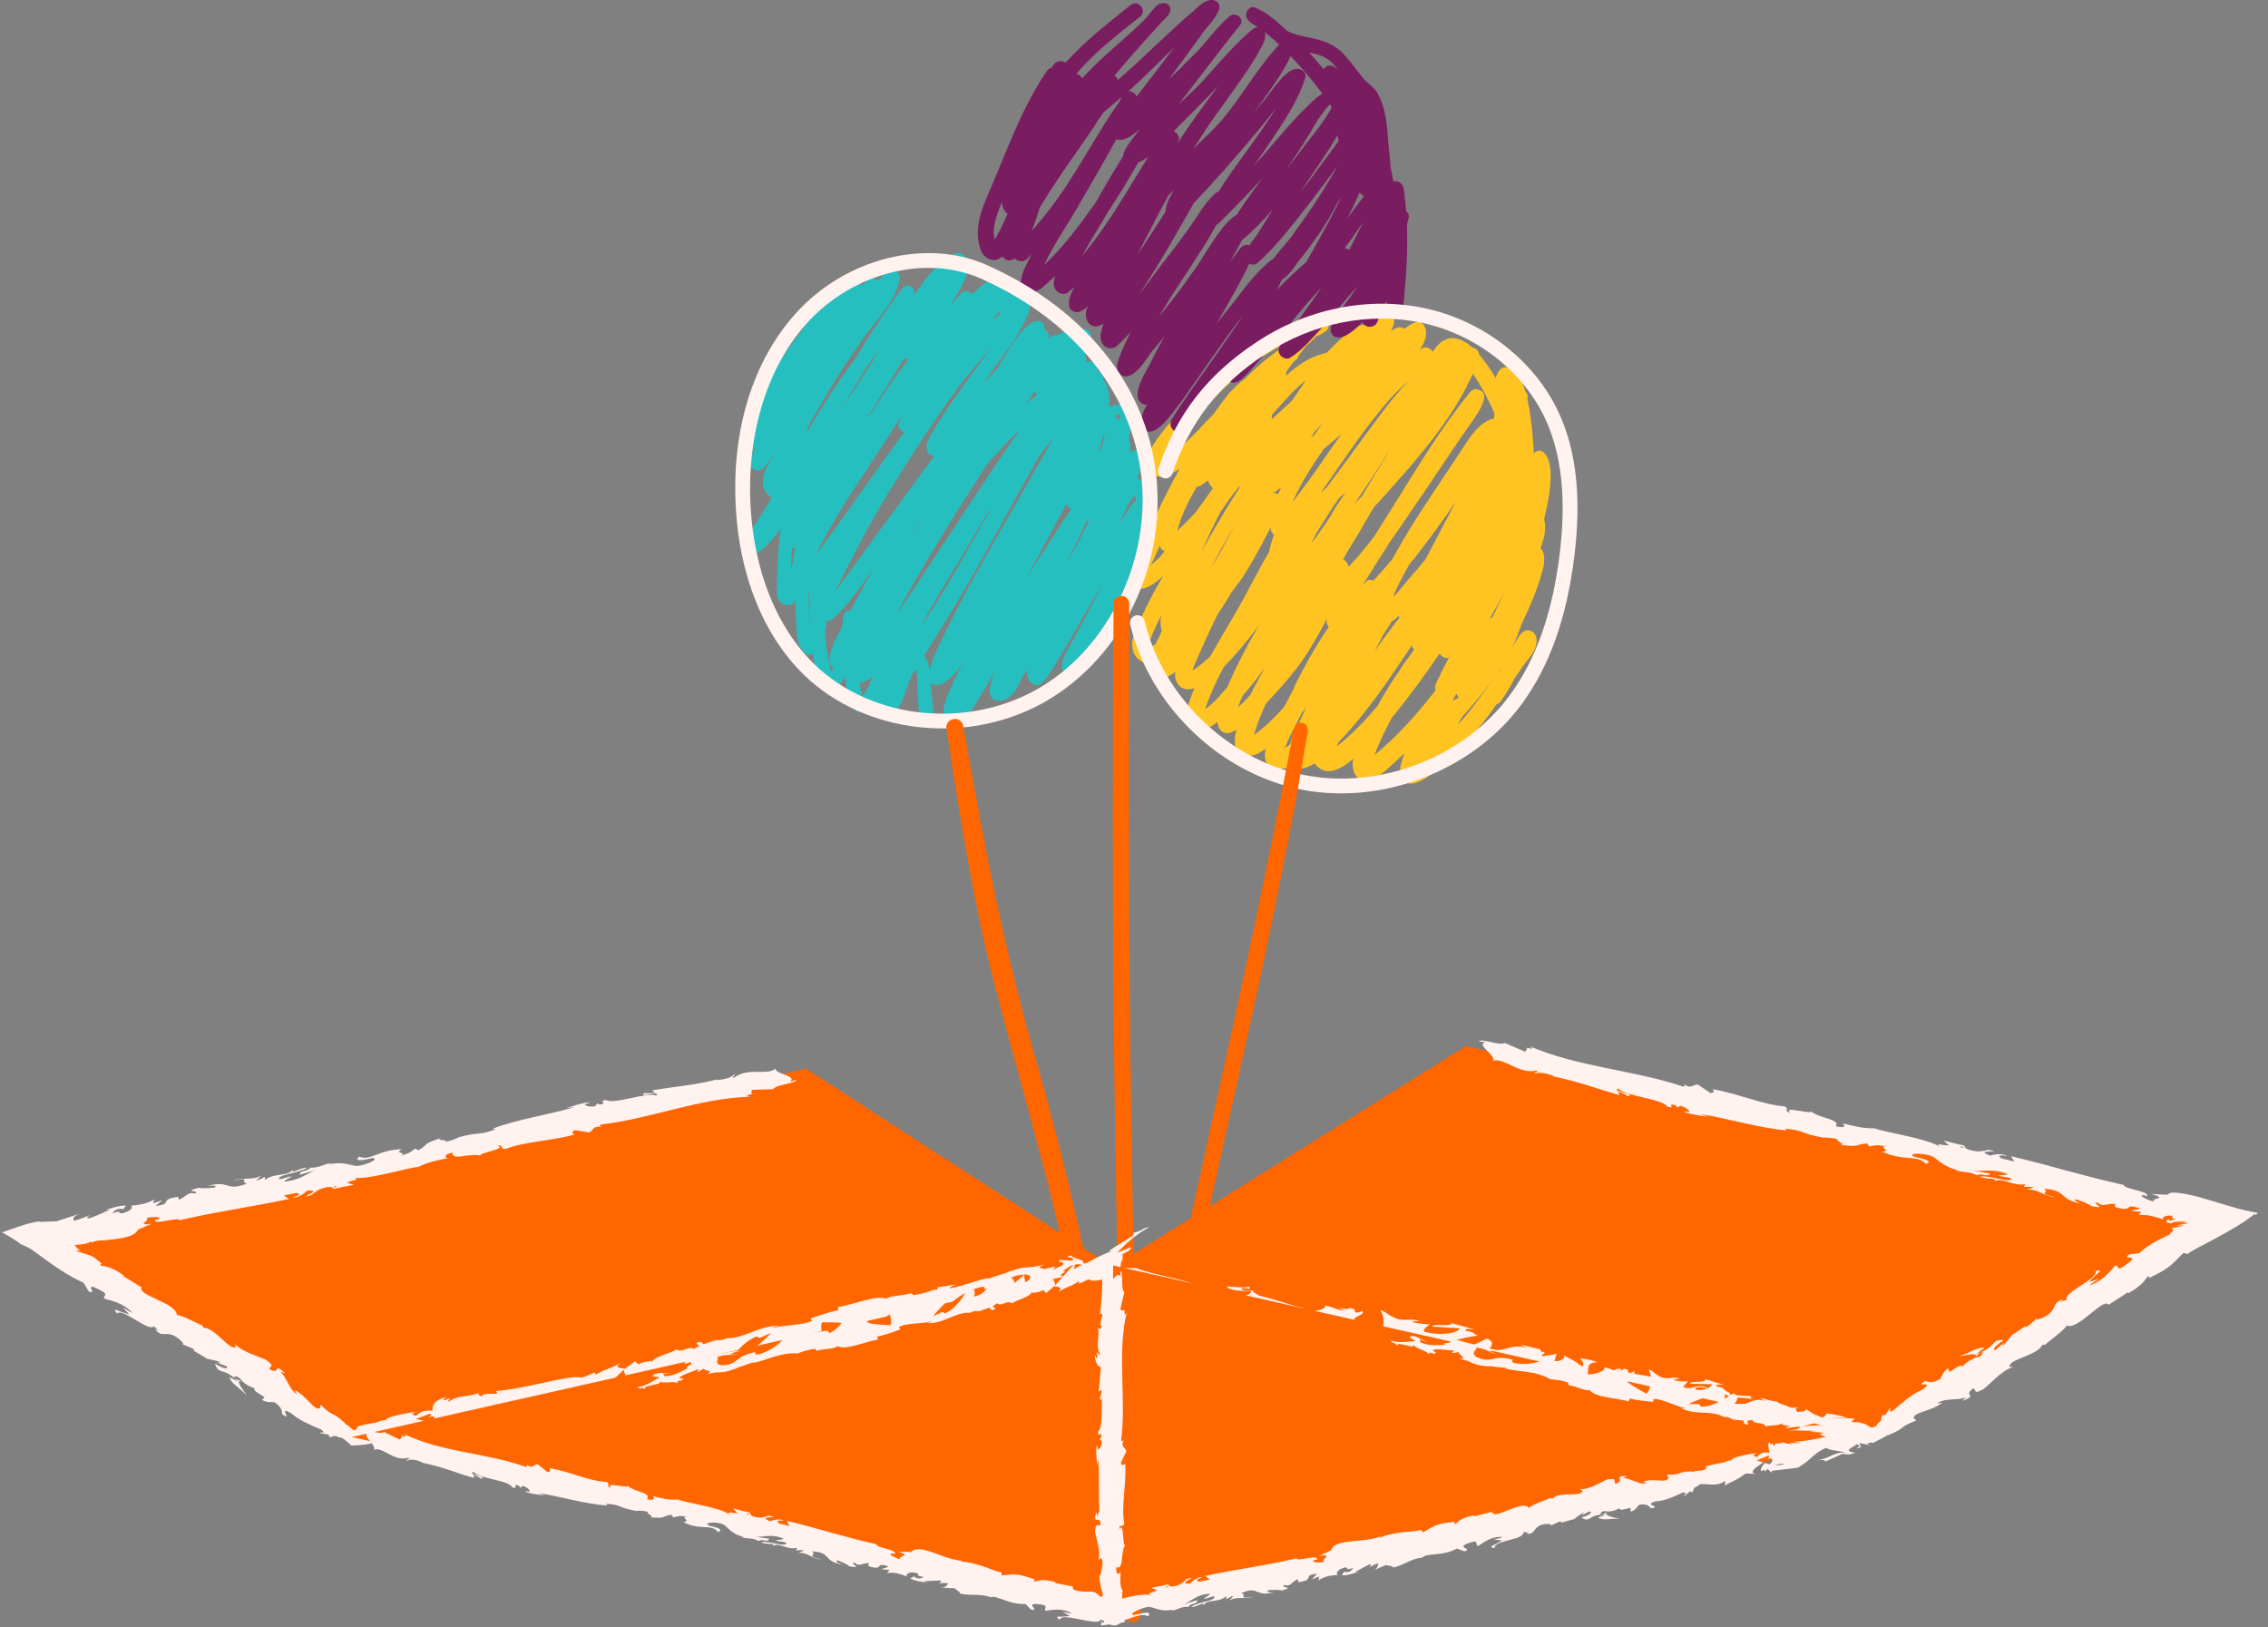 <svg width="191" height="137" viewBox="0 0 191 137" fill="none" xmlns="http://www.w3.org/2000/svg">
<rect x="0" y="0" width="191" height="137" fill="#808080" stroke="none"/>
<path d="M129.414 53.845C129.374 53.478 129.14 53.098 128.741 53.067C128.104 53.004 127.866 53.738 127.548 54.158C127.494 54.248 127.422 54.373 127.341 54.511C127.557 54.069 127.759 53.617 127.929 53.147C128.005 52.924 128.095 52.691 128.18 52.459C128.912 50.942 129.571 49.395 129.975 47.767C130.1 47.163 130.091 46.421 129.732 46.184C129.804 45.96 129.885 45.741 129.952 45.517C130.096 45.003 130.221 44.279 130.033 43.728C130.549 41.617 131.056 38.773 129.854 37.99C129.598 37.879 129.369 37.964 129.172 38.187C129.172 38.169 129.167 38.151 129.167 38.138C129.127 37.293 129.006 35.262 128.62 33.563C128.651 33.438 128.674 33.308 128.62 33.183C128.571 33.102 128.521 33.035 128.467 32.972C128.059 31.528 127.413 30.504 126.399 31.049C126.162 31.268 126.036 31.546 125.964 31.841C125.525 31.094 125.044 30.392 124.547 29.824C124.515 29.538 124.354 29.323 123.986 29.256C122.851 28.236 121.662 28.048 120.666 29.609C120.464 29.283 119.993 29.099 119.648 29.403C119.612 29.43 119.58 29.457 119.545 29.484C119.885 28.983 120.159 28.442 120.087 27.834C119.814 26.689 118.997 27.105 118.293 27.681C118.055 27.529 117.746 27.498 117.463 27.681C117.346 27.731 117.248 27.798 117.14 27.856C117.436 27.306 117.656 26.631 116.821 26.519C116.175 26.528 115.682 27.02 115.229 27.453C114.394 26.877 112.663 28.808 112.098 29.314C111.981 29.439 111.869 29.564 111.757 29.69C111.568 29.73 111.38 29.801 111.196 29.846C110.074 30.191 109.137 30.861 108.293 31.648C108.32 31.514 108.338 31.38 108.347 31.255C108.509 31.036 108.666 30.821 108.836 30.615C108.894 30.539 108.948 30.472 109.007 30.401C109.043 30.374 109.074 30.352 109.11 30.325C109.258 30.213 109.339 30.079 109.375 29.936C109.585 29.667 109.778 29.408 109.971 29.162C110.191 28.961 110.406 28.759 110.622 28.558C110.689 28.473 110.765 28.397 110.841 28.321C111.2 28.182 111.541 28.017 111.806 27.726C112.008 27.337 111.878 27.113 111.622 26.993C111.339 26.398 110.859 26.528 110.357 26.935C110.344 26.939 110.33 26.939 110.317 26.944C107.342 27.784 104.597 29.533 102.336 31.613C101.246 32.726 93.22 40.115 97.912 40.137C98.437 40.021 98.908 39.775 99.339 39.471C98.334 41.295 97.419 43.169 96.553 45.048C96.163 46.175 95.338 47.159 95.167 48.349C95.441 50.111 96.562 49.766 97.953 48.501C97.724 48.903 97.491 49.306 97.257 49.708C96.688 50.741 96.19 51.81 95.692 52.874C95.409 53.519 95.203 54.265 95.472 54.945C95.696 55.495 96.239 55.871 96.827 55.916C96.827 56.05 96.84 56.189 96.872 56.323C97.051 57.387 98.307 57.186 98.917 56.609C98.935 56.596 98.949 56.578 98.967 56.564C98.931 56.949 98.989 57.325 99.231 57.656C99.581 58.058 100.048 58.121 100.595 57.937C100.456 58.268 100.322 58.608 100.2 58.948C99.931 59.673 100.025 60.558 100.64 61.086C101.142 61.654 101.874 61.309 102.524 60.782C102.547 60.947 102.587 61.113 102.65 61.278C102.838 61.694 103.354 61.855 103.753 61.627C103.879 61.569 104.005 61.511 104.126 61.444C103.789 62.705 103.978 64.055 105.759 63.528C106.059 63.407 106.328 63.228 106.584 63.031C106.463 63.644 106.508 64.149 106.849 64.458C107.585 64.901 108.289 64.776 108.935 64.4C109.078 64.538 109.267 64.65 109.514 64.722C109.935 64.686 110.33 64.507 110.698 64.27C111.636 65.5 112.874 64.811 113.973 63.877C113.757 64.655 114.139 65.88 115.117 65.728C115.965 65.554 116.629 64.963 117.234 64.382C117.584 64.069 117.93 63.747 118.266 63.425C118.122 63.823 117.997 64.23 117.912 64.65C118.104 68.421 122.891 63.067 123.842 62.065C124.645 61.202 125.354 60.263 126.031 59.301C126.171 59.261 126.296 59.176 126.386 59.046C126.875 58.367 127.243 57.709 127.579 57.07C127.714 56.873 127.853 56.676 127.992 56.484C128.481 55.634 129.454 54.914 129.409 53.854L129.414 53.845ZM97.67 46.913C97.63 46.949 97.253 47.302 96.894 47.602C96.988 47.414 97.091 47.212 97.186 47.038C97.347 46.662 97.504 46.305 97.666 45.942C97.706 46.099 97.787 46.233 97.944 46.34C97.989 46.367 98.034 46.389 98.083 46.412C97.944 46.577 97.809 46.747 97.67 46.913ZM97.558 53.738C97.473 53.908 97.383 54.078 97.298 54.252C97.127 54.35 96.984 54.417 96.876 54.435C96.603 54.391 97.033 53.317 97.769 51.855C97.711 52.284 97.715 52.714 97.85 53.112C97.751 53.322 97.652 53.532 97.558 53.738ZM126.7 49.86C126.368 50.544 126.04 51.233 125.722 51.926C125.628 51.984 125.533 52.056 125.444 52.128C125.87 51.381 126.296 50.629 126.7 49.865V49.86ZM122.698 58.836C122.555 58.872 122.42 58.935 122.299 59.011C122.416 58.809 122.537 58.604 122.658 58.402C122.685 58.505 122.748 58.599 122.828 58.689C122.783 58.738 122.743 58.787 122.698 58.836ZM116.893 38.178C116.283 39.149 115.682 40.124 115.09 41.108C114.96 41.327 114.83 41.55 114.7 41.77C114.502 41.966 114.3 42.181 114.089 42.4C114.345 42.002 114.601 41.613 114.857 41.242C115.498 40.312 116.149 39.301 116.799 38.272C116.83 38.241 116.862 38.209 116.893 38.183V38.178ZM116.552 34.18C117.189 33.384 117.885 32.717 118.647 32.038C116.889 33.876 115.458 36.009 113.937 38.044C113.511 38.67 112.649 39.77 111.743 41.023C111.568 41.175 111.384 41.327 111.205 41.483C111.371 41.26 111.541 41.036 111.703 40.808C113.259 38.554 114.789 36.277 116.552 34.18ZM110.438 45.741C110.864 44.753 111.559 43.809 112.313 42.588C112.461 42.369 112.618 42.159 112.77 41.94C112.959 41.779 113.143 41.608 113.331 41.443C113.035 41.886 112.739 42.329 112.447 42.754C112.039 43.536 111.241 44.703 110.438 45.741ZM111.501 37.776C112.084 37.302 112.6 36.863 112.986 36.528C112.264 37.525 111.568 38.532 110.877 39.542C110.245 40.459 109.523 41.358 108.859 42.293C109.437 40.862 110.456 39.27 111.501 37.776ZM110.689 36.385C110.918 36.13 111.147 35.875 111.38 35.62C111.169 35.929 110.949 36.237 110.729 36.55C110.662 36.613 110.595 36.675 110.532 36.738C110.483 36.774 110.438 36.81 110.388 36.845C110.492 36.693 110.59 36.537 110.689 36.385ZM109.971 32.033C109.585 32.597 109.204 33.165 108.814 33.724C108.311 34.193 107.706 34.757 107.087 35.307C107.1 35.231 107.109 35.155 107.114 35.065C107.118 35.021 107.1 34.98 107.096 34.94C107.122 34.913 107.149 34.891 107.172 34.864C108.199 33.737 108.98 32.767 109.971 32.033ZM107.885 41.045C107.795 41.233 107.715 41.416 107.638 41.604C107.517 41.528 107.365 41.501 107.208 41.524C107.432 41.394 107.656 41.228 107.885 41.045ZM97.899 38.782C98.527 37.351 100.339 35.477 101.448 34.341C103.439 32.208 105.53 30.352 107.89 29.099C108.141 28.974 108.379 28.849 108.607 28.733C108.473 28.858 108.338 28.979 108.204 29.108C108.19 29.117 108.172 29.122 108.159 29.135C106.939 29.953 105.817 30.893 104.803 31.935C104.314 32.252 103.892 32.726 103.489 33.12C103.022 33.71 102.583 34.314 102.152 34.927C101.941 35.142 101.721 35.352 101.51 35.566C100.51 36.662 98.751 38.433 97.903 38.782H97.899ZM100.667 43.156C100.609 43.219 100.55 43.29 100.492 43.353C100.236 43.617 99.635 44.238 99.146 44.69C99.213 44.399 99.312 44.127 99.469 43.652C99.855 42.633 100.299 41.801 100.788 40.978C100.9 40.965 101.012 40.938 101.116 40.889C101.326 40.745 101.528 40.602 101.726 40.446C101.802 40.701 101.95 40.924 102.147 41.099C101.672 41.787 101.178 42.476 100.667 43.156ZM102.74 43.187C103.242 42.409 103.762 41.676 104.314 41.018C104.364 40.987 104.417 40.96 104.467 40.924C103.318 42.722 102.228 44.551 101.201 46.421C101.685 45.312 102.201 44.234 102.74 43.187ZM104.023 44.149C103.673 44.824 103.318 45.482 102.986 46.094C102.793 46.497 102.426 47.105 101.981 47.794C102.636 46.568 103.318 45.356 104.023 44.149ZM101.914 55.281C101.492 55.665 101.071 56.019 100.645 56.314C100.51 56.399 100.586 56.354 100.425 56.439C100.537 56.063 100.815 55.522 101.039 54.972C101.47 53.957 101.999 52.834 102.565 51.694C102.973 51.094 103.359 50.477 103.726 49.847C104.005 49.484 104.287 49.122 104.547 48.746C105.355 47.588 106.656 45.137 106.961 44.48C106.983 44.44 107.006 44.404 107.024 44.368C107.024 44.462 107.015 44.556 107.015 44.645C107.091 44.815 107.181 44.949 107.288 45.048C107.109 45.499 106.97 45.969 106.88 46.457C105.875 48.174 105.01 49.936 104.337 51.103C103.547 52.503 102.69 53.872 101.914 55.281ZM103.516 57.499C103.462 57.629 103.399 57.758 103.336 57.888C102.569 58.729 102.403 59.038 101.533 59.677C101.537 59.632 101.542 59.583 101.551 59.538C102.004 58.241 102.52 57.163 103.08 56.13C104.063 55.151 105.077 53.912 105.992 52.691C104.974 54.435 104.094 56.157 103.516 57.499ZM105.279 58.528C104.92 58.917 104.597 59.261 104.251 59.556C104.355 59.266 104.485 58.944 104.633 58.604C105.315 57.821 105.956 57.007 106.566 56.171C106.171 56.855 105.7 57.687 105.279 58.528ZM109.056 61.542C108.894 61.86 108.737 62.253 108.643 62.656C108.5 62.781 108.356 62.888 108.226 62.973C108.437 62.307 108.859 61.569 109.285 60.724C109.401 60.486 109.514 60.258 109.63 60.03C109.751 59.887 109.877 59.744 109.998 59.601C109.684 60.236 109.37 60.88 109.056 61.542ZM109.083 57.642C108.926 58.085 108.545 58.769 108.127 59.538C107.221 60.545 106.351 61.363 105.602 61.882C105.898 60.849 106.248 59.995 106.638 59.203C107.975 57.776 109.303 56.323 110.317 54.641C110.828 53.814 111.295 52.959 111.743 52.096C111.739 52.154 111.73 52.213 111.734 52.271C111.703 52.472 111.779 52.655 111.9 52.789C110.882 54.265 109.971 55.867 109.083 57.642ZM113.102 47.096C113.645 46.121 114.314 45.133 114.937 43.997C115.206 43.536 115.485 43.08 115.758 42.619C115.848 42.53 115.933 42.449 116.005 42.382C118.759 39.332 121.577 36.242 123.506 32.583C123.595 32.328 123.824 31.921 124.044 31.474C124.668 32.377 125.318 33.554 125.848 34.779C125.839 34.945 125.825 35.101 125.812 35.262C125.713 35.262 125.61 35.276 125.52 35.311C124.416 35.776 123.784 36.823 123.16 37.78C121.164 40.844 118.993 43.858 117.252 47.083C116.736 47.696 116.207 48.295 115.664 48.881C115.498 48.809 115.314 48.8 115.126 48.885C114.987 49.024 114.861 49.167 114.726 49.31C115.503 48.071 116.288 46.832 117.068 45.598C118.028 44.274 118.916 42.897 119.841 41.573C121.052 39.793 122.232 37.986 123.461 36.215C123.941 35.477 126.13 32.874 124.224 32.771C124.053 32.807 123.896 32.887 123.793 33.035C122.855 34.189 121.98 35.392 121.146 36.617C119.486 39.064 117.983 41.608 116.4 44.104C116.18 44.453 115.96 44.797 115.745 45.142C115.296 45.737 114.834 46.318 114.345 46.882C114.085 47.168 113.834 47.445 113.565 47.718C113.524 47.441 113.354 47.186 113.107 47.092L113.102 47.096ZM117.418 50.191C117.396 50.169 117.382 50.142 117.36 50.12C117.678 49.386 118.118 48.532 118.477 47.897C118.54 47.781 118.616 47.651 118.683 47.53C120.074 45.831 121.375 44.006 122.604 42.248C122.115 43.16 121.631 44.073 121.151 44.994C120.792 45.683 120.397 46.434 120.034 47.118C119.603 47.642 119.163 48.165 118.688 48.688C118.221 49.239 117.813 49.753 117.414 50.191H117.418ZM117.844 52.025C117.683 52.226 117.526 52.432 117.373 52.615C116.821 53.344 116.288 54.091 115.763 54.838C115.933 54.516 116.108 54.189 116.279 53.867C116.534 53.304 116.88 52.892 117.18 52.351C117.378 52.217 117.584 52.052 117.795 51.859C117.804 51.913 117.822 51.971 117.844 52.025ZM112.587 62.839C112.631 62.718 112.681 62.597 112.73 62.481C115.112 60.03 117.001 57.168 118.899 54.337C118.925 54.48 118.993 54.596 119.091 54.69C117.974 56.202 116.929 57.776 116.018 59.418C114.955 60.692 113.829 61.851 112.587 62.839ZM115.754 63.568C116.149 62.53 116.638 61.488 117.207 60.437C118.647 58.702 119.966 56.873 121.249 55.017C121.384 55.29 121.707 55.468 122.021 55.379C121.702 55.978 121.388 56.582 121.097 57.199C120.944 57.481 120.783 57.843 120.89 58.134C119.298 60.147 117.755 61.94 115.754 63.568ZM126.336 56.341C125.255 57.897 123.999 59.686 122.752 61.054C122.873 60.84 122.985 60.625 123.098 60.41C124.327 59.038 125.516 57.62 126.485 56.068C126.431 56.166 126.381 56.26 126.336 56.341Z" fill="#FFC422"/>
<path d="M96.681 46.364C96.596 45.898 96.385 45.711 96.129 45.693C96.528 44.154 97.345 42.173 96.43 40.71C96.259 40.518 96.048 40.344 95.788 40.299C95.779 40.299 95.77 40.303 95.761 40.303C95.968 39.794 96.169 39.279 96.358 38.765C96.587 37.951 95.716 37.624 95.205 38.116C95.218 37.674 95.183 37.24 95.066 36.815C95.187 36.511 95.241 36.18 95.187 35.862C95.308 34.628 94.999 33.783 93.734 34.14C93.626 34.172 93.518 34.221 93.41 34.275C93.464 33.425 93.379 32.539 92.957 32.043C92.908 31.515 92.711 31.287 92.446 31.26C92.433 30.934 92.343 30.665 92.136 30.504C91.93 30.375 91.683 30.401 91.486 30.513C91.468 30.173 91.41 29.829 91.311 29.507C91.441 29.283 91.571 29.055 91.697 28.832C91.701 28.841 91.863 28.59 91.867 28.492C91.921 28.326 91.89 28.134 91.791 27.995C91.459 27.557 91.087 27.629 90.71 27.946C90.71 27.946 90.71 27.946 90.71 27.942C90.705 27.946 90.705 27.951 90.701 27.955C90.656 27.991 90.616 28.031 90.575 28.071C90.436 27.924 90.275 27.803 90.068 27.781C89.714 27.79 89.427 27.964 89.185 28.206C88.871 28.143 88.557 28.215 88.355 28.545C88.346 28.572 88.341 28.599 88.332 28.622C88.346 28.492 88.35 28.362 88.319 28.232C88.287 28.004 88.135 27.812 87.942 27.723C87.987 27.503 87.946 27.284 87.727 27.123C86.596 26.502 85.134 29.136 84.039 30.965C83.613 31.417 83.196 31.873 82.769 32.338C82.828 32.249 82.891 32.164 82.944 32.083C84.259 30.169 85.874 28.371 86.686 26.171C86.825 25.719 86.659 25.209 86.278 24.927C85.95 24.681 85.51 24.654 85.125 24.757C85.057 24.775 84.981 24.798 84.909 24.815C85.022 24.587 85.116 24.364 85.161 24.163C85.178 23.747 84.689 23.451 84.317 23.63C84.16 23.782 84.012 23.939 83.864 24.095C83.783 23.827 83.559 23.68 83.128 23.706C82.671 24.028 82.263 24.391 81.877 24.762C81.675 24.511 81.271 24.431 81.006 24.659C80.652 25.039 80.311 25.424 79.97 25.813C80.365 25.196 80.746 24.565 81.186 23.697C81.433 23.147 81.666 22.508 81.451 21.913C81.258 21.354 80.679 21.144 80.163 21.452C78.79 22.275 77.844 23.568 76.964 24.914C76.991 24.784 77.009 24.659 77.005 24.525C76.956 24.136 76.448 23.894 76.117 24.122C74.605 26.077 73.272 28.156 71.967 30.263C71.011 31.582 70.069 32.915 69.361 34.087C68.871 34.829 68.409 35.625 67.952 36.43C67.979 36.274 68.006 36.113 68.033 35.956C69.302 33.698 70.733 31.256 72.344 29.006C73.488 27.141 75.551 25.5 75.785 23.25C75.345 22.271 74.493 23.022 73.936 23.648C73.842 23.536 73.712 23.456 73.555 23.447C73.183 23.407 72.958 23.724 72.703 23.934C72.658 23.97 72.622 24.006 72.577 24.042C72.389 23.68 71.859 23.505 71.514 23.805C69.85 24.883 68.45 26.305 67.4 27.986C65.924 29.963 64.462 31.976 63.641 34.328C63.228 35.317 62.905 36.421 62.528 36.886C62.106 37.437 62.739 38.228 63.371 37.933C63.475 37.835 63.573 37.723 63.672 37.62C63.497 37.96 63.313 38.295 63.143 38.64C62.842 39.395 63.887 39.977 64.372 39.324C64.628 39.006 64.874 38.684 65.126 38.358C65.081 38.443 65.027 38.537 64.982 38.617C64.578 39.293 64.143 40.044 64.255 40.853C64.327 41.269 64.61 41.685 64.982 41.882C64.399 42.915 63.82 43.854 63.233 44.619C62.793 45.111 62.573 46.194 63.286 46.538C63.627 46.681 63.941 46.48 64.188 46.256C64.789 45.755 65.287 45.151 65.736 44.512C65.525 46.381 65.399 48.255 65.444 50.138C65.511 50.59 65.893 50.939 66.346 50.952C66.597 50.974 66.848 50.836 66.938 50.599C66.96 50.554 66.974 50.505 66.996 50.46C67.001 50.813 67.001 51.167 67.014 51.52C67.109 52.656 66.916 53.971 67.687 54.915C67.907 55.17 68.199 55.161 68.468 55.035C68.495 55.214 68.513 55.389 68.544 55.581C68.638 56.221 68.715 56.905 69.078 57.459C69.316 57.804 69.755 58.019 70.172 57.929C70.648 57.808 70.953 57.415 71.177 56.909C71.213 57.468 71.276 58.045 71.397 58.654C71.743 60.094 72.68 60.474 73.672 59.244C73.716 59.177 73.748 59.11 73.793 59.038C73.82 59.718 74.062 60.273 74.798 60.349C75.116 60.3 75.367 60.071 75.542 59.812C76.108 58.882 76.395 57.817 76.803 56.816C76.915 56.645 77.027 56.48 77.135 56.315C77.31 56.959 77.198 57.638 77.292 58.631C77.328 59.311 77.391 59.995 77.445 60.675C77.471 60.832 77.557 60.97 77.682 61.064C77.983 61.297 78.463 61.158 78.602 60.8C78.701 60.161 78.535 59.49 78.503 58.842C78.436 58.399 78.427 57.938 78.404 57.477C78.943 58.077 79.84 57.281 80.293 56.82C80.504 56.699 80.894 56.104 81.172 55.612C80.984 55.997 80.791 56.377 80.612 56.766C80.127 57.875 78.427 60.8 80.311 60.809C81.729 60.617 82.2 59.034 82.922 58.014C83.231 57.495 83.523 56.968 83.81 56.449C83.756 56.583 83.694 56.721 83.64 56.856C83.514 57.379 83.267 57.938 83.38 58.475C83.555 59.137 84.447 59.123 84.909 58.765C85.537 58.314 85.811 57.553 86.161 56.896C86.206 56.856 86.323 56.659 86.48 56.377C86.471 56.543 86.475 56.708 86.515 56.874C86.583 57.401 87.094 57.862 87.628 57.611C88.476 56.887 88.92 55.738 89.557 54.825C90.598 52.996 91.782 50.961 92.935 48.998C91.944 51.033 90.858 53.001 90.059 54.436C89.719 55.026 89.261 55.715 89.485 56.422C89.754 57.021 90.544 56.932 90.885 56.44C91.836 55.496 92.451 54.288 93.052 53.108C93.182 52.853 93.316 52.602 93.451 52.352C93.608 52.638 93.998 52.795 94.303 52.643C94.712 52.428 94.797 51.909 95.012 51.538C95.64 49.901 96.744 48.157 96.685 46.377L96.681 46.364ZM66.691 47.719C66.669 47.772 66.646 47.826 66.628 47.88C66.637 47.262 66.66 46.636 66.705 46.194C66.709 46.176 66.709 46.162 66.714 46.144C66.79 46.149 66.866 46.144 66.947 46.126C66.862 46.703 66.785 47.231 66.691 47.719ZM95.595 41.699C95.636 41.824 95.654 41.98 95.658 42.159C95.555 42.218 95.461 42.294 95.384 42.388C94.967 42.991 94.546 43.644 94.119 44.311C94.213 44.136 94.308 43.953 94.415 43.738C94.873 42.799 95.106 42.168 95.595 41.699ZM92.944 36.6C92.975 36.556 93.011 36.515 93.043 36.471C92.989 36.904 92.886 37.347 92.738 37.799C92.666 37.879 92.594 37.964 92.527 38.045C92.67 37.566 92.809 37.083 92.944 36.6ZM86.466 33.957C86.681 33.613 86.915 33.277 87.143 32.937C87.193 33.045 87.265 33.139 87.354 33.215C87.054 33.461 86.749 33.72 86.448 33.988C86.453 33.979 86.462 33.966 86.471 33.957H86.466ZM94.335 35.165C94.33 35.2 94.321 35.241 94.317 35.276C94.267 35.303 94.218 35.33 94.178 35.375C94.173 35.388 94.164 35.397 94.164 35.411C94.124 35.308 94.079 35.209 94.012 35.115C93.985 35.08 93.953 35.044 93.918 35.013C94.048 34.932 94.16 34.883 94.24 34.883C94.249 34.883 94.258 34.883 94.272 34.887C94.285 34.901 94.294 34.928 94.303 34.95C94.312 34.999 94.335 35.12 94.335 35.165ZM84.438 26.215C84.106 26.475 83.779 26.855 83.546 27.087C83.689 26.855 83.833 26.622 83.985 26.394C83.985 26.39 83.99 26.381 83.99 26.376C84.147 26.323 84.295 26.269 84.438 26.215ZM72.913 35.339C73.34 34.659 73.779 33.966 74.25 33.237C74.874 32.275 75.453 31.287 76.045 30.303C76.224 30.254 76.395 30.191 76.561 30.124C75.412 31.712 74.313 33.34 73.219 34.972C73.115 35.093 73.012 35.223 72.909 35.339H72.913ZM72.833 31.153C73.263 30.545 73.694 29.936 74.125 29.333C73.815 29.847 73.506 30.37 73.21 30.893C72.389 32.128 71.568 33.362 70.738 34.588C71.456 33.425 72.133 32.298 72.833 31.153ZM68.064 49.879C68.073 49.87 68.086 49.861 68.1 49.852C68.194 50.921 68.216 51.882 68.266 52.875C68.158 51.869 68.095 50.872 68.064 49.879ZM69.064 46.238C68.925 46.417 68.795 46.6 68.67 46.784C70.069 43.957 71.635 41.556 73.55 38.684C74.358 37.432 75.17 36.184 75.982 34.937C75.879 35.187 75.767 35.428 75.672 35.683C75.632 36.001 75.847 36.287 76.148 36.381C73.748 39.637 71.46 42.978 69.069 46.238H69.064ZM71.626 51.422C71.559 51.413 71.487 51.422 71.402 51.449C71.002 51.538 70.998 51.985 70.98 52.316C70.962 52.464 70.949 52.602 70.931 52.741C70.715 53.148 70.504 53.546 70.307 53.922C70.083 54.548 69.728 55.264 69.917 55.934C69.975 56.064 70.069 56.158 70.181 56.234C70.137 56.35 70.087 56.467 70.029 56.587C70.024 56.592 70.02 56.601 70.016 56.605C69.8 55.952 69.612 54.687 69.468 53.273C69.535 52.947 69.576 52.616 69.607 52.28C69.769 52.285 69.935 52.245 70.11 52.128C71.491 50.876 72.541 49.342 73.577 47.799C72.887 49.056 72.232 50.281 71.626 51.417V51.422ZM72.635 58.582C72.568 58.43 72.541 58.269 72.456 57.902C72.438 57.764 72.429 57.638 72.411 57.504C72.748 57.495 73.129 57.267 73.515 56.932C73.228 57.652 72.913 58.278 72.635 58.582ZM70.303 49.861C70.325 49.816 70.343 49.771 70.365 49.722C71.994 46.493 73.223 44.056 75.058 41.104C76.754 38.336 78.719 35.303 80.737 32.557C80.854 32.41 80.971 32.258 81.096 32.11C81.904 31.117 82.729 30.133 83.564 29.163C81.8 31.613 79.365 34.677 78.122 37.15C77.92 37.629 78.028 38.385 78.683 38.353C78.692 38.349 78.705 38.344 78.719 38.34C75.91 42.177 73.093 46.015 70.298 49.861H70.303ZM77.395 43.966C77.395 43.966 77.409 43.98 77.418 43.984C76.978 44.718 76.516 45.514 76.036 46.341C76.48 45.55 76.933 44.758 77.395 43.966ZM76.269 50.608C75.995 50.997 75.726 51.386 75.462 51.779C77.7 47.589 80.396 43.3 83.164 39.029C83.734 38.403 84.299 37.776 84.882 37.164C85.12 36.909 85.488 36.547 85.919 36.14C85.694 36.471 85.466 36.797 85.228 37.119C82.186 41.574 79.27 46.122 76.269 50.608ZM77.718 52.553C77.646 52.669 77.57 52.79 77.498 52.902C78.351 51.207 79.275 49.664 80.383 47.857C81.392 46.234 82.348 44.579 83.321 42.933C83.339 42.947 83.362 42.956 83.38 42.969C81.621 46.117 79.827 49.266 77.718 52.558V52.553ZM78.647 55.255C78.552 55.617 78.386 56.002 78.292 56.386C78.23 56.042 78.135 55.706 77.96 55.398C77.915 55.326 77.866 55.277 77.821 55.219C78.292 54.459 78.754 53.689 79.239 52.938C82.231 48.188 84.959 42.888 87.489 38.447C87.911 37.902 88.332 37.352 88.754 36.815C88.256 37.718 87.74 38.604 87.121 39.659C84.102 45.071 81.065 49.914 78.651 55.25L78.647 55.255ZM86.43 48.72C87.552 46.623 88.673 44.521 89.799 42.423C89.871 42.62 90.019 42.763 90.203 42.826C88.965 44.758 87.619 46.784 86.43 48.72ZM89.786 47.495C89.745 47.566 89.701 47.643 89.66 47.714C90.306 46.426 90.934 45.134 91.54 43.828C91.589 43.859 91.643 43.881 91.697 43.899C91.082 45.116 90.472 46.332 89.781 47.49L89.786 47.495Z" fill="#26BFBF"/>
<path d="M118.209 25.459C118.425 23.286 118.564 21.099 118.483 18.921C118.537 18.697 118.595 18.473 118.653 18.232C118.658 18.049 118.559 17.892 118.416 17.789C118.398 17.503 118.375 17.221 118.344 16.935C118.214 16.385 118.398 15.473 117.702 15.289C117.581 15.249 117.46 15.262 117.343 15.298C117.281 14.927 117.213 14.551 117.128 14.175C117.056 13.469 116.985 12.762 116.922 12.06C116.81 10.674 116.742 9.22 116.074 7.968C115.827 7.453 115.356 7.122 114.939 6.756C114.854 6.68 113.723 5.173 113.252 4.654C111.812 2.977 109.605 3.334 108.349 2.57C107.501 1.782 106.622 0.96 105.567 0.593C105.128 0.575 104.805 1.098 104.998 1.492C105.061 1.769 105.644 2.131 105.922 2.283C105.554 2.328 105.191 2.722 104.912 2.963C103.836 3.952 102.867 5.052 101.893 6.143C101.05 7.14 100.216 7.892 99.273 8.773C100.911 6.657 102.521 4.515 104.172 2.431C104.222 2.395 104.271 2.355 104.325 2.31C104.316 2.301 104.302 2.288 104.293 2.283C104.37 2.185 104.45 2.082 104.531 1.979C104.702 1.447 103.984 0.991 103.562 1.362C102.566 2.154 101.041 4.211 100.53 4.618C99.928 5.244 99.17 5.982 98.399 6.72C99.327 5.472 100.26 4.198 101.063 3.088C101.431 2.382 103.688 0.445 102.18 0.007C101.494 -0.069 101.005 0.499 100.534 0.901C98.331 2.775 96.317 4.855 94.128 6.742C94.088 6.59 94.002 6.465 93.863 6.367C95.083 4.891 96.366 3.464 97.663 2.051C97.959 1.599 98.749 1.214 98.52 0.593C98.34 0.168 97.766 0.181 97.448 0.45C97.21 0.611 96.461 1.604 96.631 1.407C95.294 2.82 92.858 4.694 91.225 6.501C91.194 6.523 91.167 6.559 91.136 6.586C91.077 6.496 91.01 6.416 90.92 6.344C90.826 6.273 90.727 6.241 90.624 6.237C90.651 6.21 90.674 6.183 90.696 6.156C92.033 4.56 94.038 2.954 96.007 1.407C96.658 0.892 95.855 -0.091 95.213 0.423C93.374 1.912 91.36 3.451 89.749 5.271C89.422 5.083 88.973 5.088 88.722 5.459C88.664 5.544 88.606 5.633 88.552 5.723C88.413 5.741 88.282 5.812 88.175 5.951C87.435 7.046 86.793 8.209 86.21 9.394C85.21 11.452 84.393 13.59 83.505 15.692C82.818 17.261 82.006 18.965 82.486 20.71C82.59 21.117 82.787 21.541 83.168 21.743C83.675 22.024 84.088 21.877 84.411 21.591C84.541 21.77 84.73 21.899 84.967 21.931C85.129 21.935 85.29 21.872 85.452 21.765C85.73 22.002 86.143 22.101 86.439 21.85C86.591 21.703 86.73 21.546 86.878 21.398C86.645 21.85 86.416 22.306 86.205 22.771C86.071 23.236 85.82 23.814 86.066 24.274C86.416 24.829 87.224 24.628 87.668 24.301C88.076 23.961 88.471 23.608 88.852 23.241C88.745 23.585 88.682 23.948 88.834 24.283C89.023 24.695 89.597 24.918 89.969 24.605C90.14 24.462 90.306 24.314 90.472 24.162C90.167 24.717 89.938 25.289 90.05 25.871C90.194 26.215 90.629 26.381 90.97 26.224C91.23 26.099 91.459 25.933 91.669 25.75C91.629 25.817 91.589 25.88 91.548 25.942C91.293 26.519 91.495 27.387 92.199 27.485C92.459 27.485 92.701 27.391 92.926 27.262C92.845 27.499 92.764 27.776 92.692 28.107C92.656 28.433 92.71 28.773 92.921 29.033C93.293 29.498 93.926 29.368 94.262 28.93C94.603 28.612 94.931 28.277 95.245 27.928C94.819 28.738 94.442 29.556 94.146 30.415C93.863 31.309 94.5 32.061 95.388 31.493C96.241 30.938 96.645 29.941 97.322 29.212C97.578 28.921 97.82 28.621 98.067 28.326C97.717 28.948 97.376 29.578 97.053 30.218C96.658 31.139 94.832 33.617 96.461 34.091C96.514 34.087 96.559 34.064 96.609 34.06C96.254 34.646 96.003 35.267 96.111 35.934C97.134 37.414 98.87 34.507 99.511 33.773C101.167 31.439 102.997 28.715 104.814 26.358C103.446 28.442 101.781 30.764 100.381 32.745C99.807 33.577 99.242 34.409 98.708 35.267C98.457 35.585 98.565 36.117 98.937 36.296C100.063 36.783 101.095 34.529 101.718 33.827C102.216 33.107 102.719 32.392 103.235 31.685C103.315 32.016 103.665 32.284 104.024 32.217C104.5 32.092 104.818 31.654 105.159 31.327C107.182 29.131 109.399 26.215 111.31 24.162C110.552 25.339 109.614 26.542 108.771 27.776C108.385 28.299 107.824 28.747 107.676 29.399C107.604 29.883 108.129 30.325 108.587 30.155C109.668 29.516 110.498 28.465 111.363 27.561C112.454 26.327 113.364 25.151 114.333 24.082C113.921 24.717 113.436 25.41 113.001 25.978C112.638 26.636 111.552 27.61 112.337 28.322C112.97 28.675 113.876 28.013 114.733 27.114C114.755 27.163 114.773 27.212 114.809 27.253C115.082 27.61 115.67 27.597 115.93 27.23C116.186 26.698 116.02 26.976 116.2 26.39C116.092 26.792 116.271 26.247 116.352 26.112C116.558 25.768 116.626 25.611 116.796 25.294C116.796 25.307 116.796 25.321 116.792 25.339C116.76 25.732 116.657 26.238 117.034 26.506C117.505 26.819 117.913 26.559 118.057 26.179C118.061 26.179 118.075 26.188 118.075 26.188C118.151 25.951 118.173 25.705 118.205 25.459H118.209ZM83.967 19.824C83.886 19.972 83.819 20.084 83.769 20.177C83.76 20.106 83.743 20.016 83.716 19.887C83.59 19.108 83.895 18.174 84.379 17.006C84.393 17.168 84.42 17.324 84.465 17.485C84.559 17.718 84.698 17.874 84.855 17.99C84.532 18.737 84.218 19.395 83.967 19.824ZM112.629 11.38C112.664 11.541 112.7 11.702 112.741 11.863C111.682 13.294 110.605 14.775 109.511 16.201C109.587 16.081 109.659 15.956 109.74 15.835C110.704 14.35 111.763 12.928 112.629 11.385V11.38ZM108.313 14.305C109.268 12.901 110.161 11.514 110.933 10.155C111.256 9.676 111.606 9.211 111.996 8.782C112.027 8.831 112.059 8.876 112.09 8.92C112.104 8.992 112.117 9.059 112.135 9.131C111.799 9.667 111.449 10.191 111.081 10.7C110.202 11.819 109.255 13.084 108.313 14.305ZM112.077 5.199C112.238 5.316 112.467 5.58 112.723 5.902C112.678 5.866 112.633 5.834 112.588 5.803C112.315 5.535 111.852 5.374 111.565 5.705C111.525 5.741 111.503 5.79 111.476 5.834C111.081 5.356 110.673 4.886 110.251 4.43C110.951 4.564 111.561 4.716 112.077 5.199ZM108.694 4.725C109.704 5.794 110.592 6.836 111.377 7.905C111.355 7.914 111.332 7.923 111.305 7.936L111.296 7.923C111.287 7.936 111.278 7.945 111.265 7.954C110.65 8.303 109.919 9.189 109.591 9.448C108.192 10.897 106.945 12.485 105.59 13.97C106.635 12.463 107.716 10.915 108.573 9.47C108.999 8.737 109.524 7.771 109.91 6.622C109.986 6.425 109.946 6.201 109.82 6.036C108.596 4.886 106.927 8.106 106.11 8.849C105.913 9.09 105.711 9.341 105.5 9.6C106.815 7.856 108.129 5.978 108.694 4.725ZM106.124 4.157C106.37 3.741 106.671 3.187 106.518 2.704C106.972 3.071 107.371 3.419 107.73 3.755C105.608 5.987 104.253 8.835 102.059 11.009C101.673 11.394 101.113 11.935 100.489 12.539C100.884 11.948 101.265 11.362 101.597 10.821C103.069 8.648 105.146 6.018 106.128 4.157H106.124ZM102.602 7.234C101.391 8.867 100.058 10.633 99.17 12.078C99.264 11.89 99.327 11.698 99.255 11.492C99.143 11.233 98.995 11.094 98.838 11.045C99.955 9.918 101.324 8.589 102.602 7.234ZM98.915 3.965C97.856 5.369 96.775 6.76 95.703 8.151C95.676 8.039 95.617 7.932 95.528 7.856C95.339 7.704 95.178 7.664 95.034 7.686C96.29 6.559 97.632 5.213 98.915 3.965ZM88.161 17.919C87.771 18.429 87.305 18.979 86.874 19.462C87.125 18.836 87.354 18.156 87.551 17.507C88.915 15.213 90.57 12.959 92.176 10.607C92.302 10.347 92.603 9.936 92.93 9.466C93.464 9.05 93.962 8.563 94.469 8.169C94.388 8.308 94.316 8.455 94.254 8.594C92.486 10.982 90.391 15.186 88.161 17.914V17.919ZM87.933 22.306C88.807 20.441 89.893 18.965 91.05 16.926C92.051 15.2 93.056 13.473 94.016 11.72C94.034 11.729 94.047 11.742 94.065 11.747C94.702 11.912 95.321 11.403 95.797 11.04C95.846 10.996 95.891 10.951 95.94 10.906C95.918 10.942 95.904 10.982 95.886 11.018C95.662 11.304 95.442 11.59 95.222 11.877C95.025 12.199 94.756 12.503 94.639 12.861C94.617 12.937 94.612 13.013 94.621 13.084C93.85 14.328 93.074 15.598 92.405 16.837C92.387 16.868 92.369 16.899 92.351 16.93C90.911 19.028 89.332 21.018 87.937 22.306H87.933ZM92.333 20.016C91.885 20.616 91.495 21.121 91.109 21.577C91.683 20.517 92.401 19.377 93.056 18.286C93.159 18.116 93.258 17.941 93.356 17.767C94.159 16.564 94.913 15.329 95.622 14.082C95.694 13.956 95.774 13.809 95.859 13.661C96.169 13.567 96.447 13.393 96.707 13.187C95.285 15.481 93.939 17.834 92.333 20.016ZM95.761 21.497C95.94 21.166 96.106 20.835 96.259 20.522C96.923 19.238 97.748 17.642 98.399 16.443C98.56 16.3 98.717 16.152 98.87 15.996C98.439 16.689 98.161 17.32 98.17 17.798C97.43 18.956 96.591 20.262 95.761 21.497ZM95.94 24.797C96.016 24.672 96.093 24.543 96.169 24.417C97.685 22.132 99.031 19.744 100.386 17.36C100.413 17.297 100.453 17.221 100.498 17.136C102.248 15.298 103.93 13.397 105.558 11.452C106.119 10.812 106.819 9.913 107.474 9.081C107.407 9.189 107.339 9.296 107.268 9.412C105.85 11.716 104.051 13.831 102.62 16.134C102.53 16.161 102.441 16.201 102.364 16.26C101.848 16.734 101.422 17.288 101.036 17.87C100.027 19.453 98.874 20.933 97.721 22.409C97.12 23.201 96.537 24.006 95.94 24.797ZM100.368 23.004C99.709 24.006 98.623 25.401 97.573 26.707C99.17 23.957 101.001 21.559 102.427 18.956C102.755 18.737 103.006 18.38 103.311 18.129C104.329 17.114 105.33 16.076 106.294 15.012C105.554 16.032 104.823 17.047 104.141 18.098C102.849 18.701 100.987 22.355 100.368 23.004ZM107.169 17.664C106.774 18.312 106.379 18.956 105.967 19.596C105.671 20.057 105.406 20.343 105.218 20.656C105.114 20.62 105.007 20.602 104.903 20.62C104.491 20.701 104.316 21.134 104.056 21.421C103.89 21.627 103.724 21.841 103.558 22.065C103.926 21.448 104.284 20.826 104.616 20.191C104.63 20.182 104.648 20.173 104.661 20.16C105.536 19.439 106.361 18.585 107.169 17.664ZM107.061 21.89C105.469 23.143 104.311 25.003 103.006 26.551C102.822 26.783 102.62 27.043 102.418 27.311C103.437 25.553 104.477 23.773 105.213 22.19C105.424 22.315 105.707 22.324 105.904 22.15C106.626 21.483 107.308 20.763 107.954 20.021C109.583 18.062 111.126 16.032 112.633 13.974C111.669 15.736 110.368 17.722 109.013 19.551C108.73 20.084 107.833 20.956 107.232 21.81C107.173 21.837 107.12 21.855 107.061 21.89ZM112.804 16.913C111.817 18.903 110.996 20.294 110 22.083C109.56 22.418 109.143 22.856 108.878 23.067C108.425 23.496 107.976 23.939 107.541 24.386C107.689 24.109 107.824 23.831 107.959 23.55C108.914 22.888 108.981 22.346 109.677 21.6C110.61 20.392 111.516 19.144 112.243 17.798C112.35 17.583 112.638 17.074 112.992 16.515C112.929 16.649 112.871 16.783 112.804 16.913ZM114.495 16.224C114.607 16.327 114.728 16.425 114.863 16.515C114.405 17.1 113.943 17.735 113.472 18.384C113.835 17.673 114.172 16.953 114.495 16.224ZM113.629 21.027C113.526 20.947 113.391 20.911 113.239 20.906C113.786 20.173 114.324 19.395 114.813 18.675C114.414 19.502 113.992 20.32 113.629 21.027Z" fill="#7A1C60"/>
<path d="M77.405 61.223C73.758 60.829 70.272 59.326 67.679 56.795C64.279 53.472 62.246 48.418 61.955 42.555C61.627 36.092 63.435 30.345 67.033 26.365C71.228 21.727 78.002 20.027 83.143 22.331C91.348 26.003 96.529 32.443 97.368 40.001C98.203 47.568 94.564 55.167 88.306 58.91C85.013 60.883 81.124 61.63 77.405 61.223ZM79.451 22.621C75.427 22.183 70.981 23.869 67.962 27.201C64.633 30.882 62.901 36.45 63.202 42.497C63.485 48.038 65.382 52.801 68.558 55.901C73.399 60.632 81.613 61.464 87.665 57.842C93.416 54.398 96.893 47.117 96.121 40.14C95.336 33.033 90.419 26.955 82.631 23.467C81.626 23.019 80.554 22.742 79.451 22.621Z" fill="#FFF2EF"/>
<path d="M111.061 66.702C110.545 66.644 110.033 66.568 109.526 66.465C102.672 65.074 96.772 59.358 95.184 52.569C95.103 52.233 95.314 51.898 95.651 51.818C95.987 51.737 96.324 51.947 96.4 52.283C97.885 58.616 103.385 63.942 109.773 65.239C116.166 66.532 123.312 63.772 127.157 58.522C129.355 55.521 130.723 51.657 131.338 46.715C131.917 42.072 131.535 38.36 130.18 35.368C128.337 31.303 124.339 28.168 119.755 27.179C115.336 26.231 110.518 27.193 106.534 29.831C102.609 32.425 100.204 35.516 98.746 39.849C98.634 40.18 98.28 40.35 97.952 40.243C97.625 40.136 97.45 39.782 97.557 39.451C99.11 34.836 101.667 31.549 105.843 28.789C110.105 25.967 115.269 24.934 120.019 25.958C124.985 27.023 129.315 30.431 131.32 34.849C132.773 38.06 133.186 41.987 132.58 46.867C131.939 52.028 130.494 56.08 128.171 59.255C124.353 64.466 117.494 67.395 111.056 66.697L111.061 66.702Z" fill="#FFF2EF"/>
<path d="M109.664 60.861C108.704 60.662 108.855 62.511 108.631 63.123C108.056 66.177 107.444 69.223 106.818 72.268C104.126 85.604 101.005 98.853 98.219 112.166C97.395 116.177 96.561 120.184 95.818 124.212C95.487 106.58 95.084 88.947 95.072 71.313C95.049 65.89 95.07 60.464 95.084 55.043C95.087 53.621 95.09 52.203 95.098 50.785C95.086 50.61 95.007 50.447 94.873 50.334C94.46 49.961 93.728 50.3 93.783 50.871C93.589 75.072 93.774 99.284 94.598 123.473C92.996 112.438 90.643 101.511 87.671 90.763C85.134 82.086 83.497 74.376 82.052 66.306C81.737 64.604 81.421 62.901 81.128 61.196C81.112 61.008 81.026 60.828 80.885 60.702C80.439 60.295 79.631 60.669 79.696 61.294C80.692 67.804 81.698 74.325 83.218 80.738C85.43 89.741 88.256 98.585 90.093 107.681C91.407 113.78 92.655 120.868 93.623 127.687C93.964 130.071 94.255 132.458 94.529 134.849C94.542 134.997 94.559 135.143 94.58 135.29C94.603 135.494 94.629 135.694 94.651 135.895C94.66 135.898 94.669 135.896 94.678 135.894C94.695 135.987 94.71 136.075 94.731 136.167C94.921 136.619 95.6 136.699 95.911 136.322C96.217 135.964 96.028 135.489 96.017 135.068C95.987 134.774 95.95 134.485 95.921 134.195C95.884 132.83 95.946 132.306 96.122 130.907C99.487 109.581 105.193 88.714 109.105 67.491C109.406 65.852 109.681 64.214 109.964 62.575C110.01 61.99 110.46 61.084 109.669 60.86L109.664 60.861Z" fill="#FF6600"/>
<path d="M67.866 89.974L3.967 104.5L29.842 121.228L93.742 106.703L67.866 89.974Z" fill="#FF6600"/>
<path d="M28.25 99.962L28.036 99.942C28.474 99.771 28.362 99.862 28.25 99.962ZM87.434 106.843C87.531 106.787 87.516 106.752 87.465 106.727C87.404 106.808 87.17 106.863 86.9 106.908C86.992 106.954 87.134 106.969 87.434 106.843ZM86.365 106.974L86.345 106.989C85.821 107.004 86.009 107.004 86.365 106.974ZM37.484 119.697C37.331 119.813 37.066 119.833 36.751 119.808C36.959 119.737 37.204 119.697 37.484 119.697ZM20.447 116.317C20.223 116.237 19.749 116.126 19.688 115.914C20.065 115.814 20.162 116.04 20.447 116.317ZM10.327 110.061L10.887 110.661C9.9 110.424 9.375 109.956 9.849 110.595C10.327 110.061 12.496 112.192 12.974 111.663L13.335 112.071C13.213 111.986 13.168 112.006 13.05 111.92C13.727 112.751 13.962 111.9 15.02 112.691C15.377 112.983 15.591 113.24 15.28 113.144L16.237 113.542C16.481 113.713 16.354 113.779 16.11 113.607L17.453 114.398L17.433 114.408C17.677 114.439 18.197 114.564 18.446 114.635C18.721 114.932 18.237 114.59 18.273 114.721L19.093 115.038C19.291 115.38 18.594 115.144 18.105 114.801C18.4 115.824 18.802 115.038 20.044 116.317L19.311 115.955C19.535 116.569 20.151 116.791 20.788 117.491C20.676 117.269 19.576 115.98 20.462 116.337C20.655 116.519 20.935 116.73 21.439 116.881C21.307 117.093 21.755 117.305 22.284 117.627L22.065 117.879C22.681 118.161 22.727 117.99 23.139 118.075C23.75 118.498 23.74 118.801 23.77 119.078C24.743 119.758 23.302 118.287 24.524 118.992C25.287 119.632 25.949 119.889 27.054 120.362C27.578 120.83 26.845 120.468 26.998 120.679L27.665 120.785C27.787 120.871 27.7 120.916 27.654 120.936C28.148 121.128 27.873 120.679 28.606 121.042C28.8 120.977 29.11 121.269 29.584 121.702C29.93 121.697 30.413 121.672 30.826 121.611C31.141 121.576 31.452 121.495 31.701 121.319C31.966 121.354 31.63 121.546 31.732 121.651C33.02 121.082 32.846 121.198 33.875 120.594H34.867C34.119 120.508 34.938 120.02 35.661 119.617C35.392 119.551 35.157 119.496 35.005 119.481L36.201 119.027C36.369 119.047 36.267 119.188 36.094 119.37C36.17 119.319 36.247 119.279 36.303 119.239C36.776 119.259 36.588 119.496 36.313 119.748L35.819 119.647C35.554 119.914 35.32 120.196 35.427 120.367C35.498 120.312 35.646 120.246 35.814 120.191C35.743 120.261 35.707 120.322 35.748 120.347C35.799 120.367 35.911 120.266 36.099 120.14L36.461 120.438L36.496 120.276L38.171 120.14C39.25 119.521 40.136 118.76 41.948 118.196C41.551 118.564 41.948 118.649 41.994 118.967C41.413 118.75 40.599 119.43 39.627 119.576C40.136 119.501 40.059 119.672 39.942 119.753L41.576 119.073C41.597 119.334 41.983 119.178 42.452 119.188C41.999 118.755 43.643 118.569 44.305 118.257C44.386 118.418 44.259 118.624 43.404 118.775C44.422 118.947 44.473 117.914 45.46 118.03C45.257 118.08 45.139 118.08 45.078 118.186C45.526 117.924 46.733 117.778 46.488 117.99L46.285 118.04C47.669 117.793 50.459 117.108 50.566 116.635C50.591 116.685 50.499 117.189 50.438 117.295L52.556 115.31C52.424 115.723 53.452 116.413 52.362 116.876C52.698 116.856 53.116 116.826 53.778 116.544C53.543 116.539 53.101 116.136 53.396 116.035C54.327 116.257 54.027 116.121 55.137 116.242C54.785 116.237 55.025 115.577 55.554 115.476C55.493 115.582 55.727 116.04 55.549 116.141L56.73 115.28C56.43 115.456 56.786 115.773 57.117 115.869C56.954 115.788 58.252 115.622 58.588 115.491L58.002 115.481C59.504 115.239 59.285 114.358 60.761 114.061C60.609 114.217 60.486 114.877 61.25 114.781C61.525 114.413 62.446 113.043 63.699 112.53L63.983 112.64L64.941 112.227C64.421 112.802 62.884 114.111 62.014 114.685C62.599 114.69 62.212 114.847 63.042 114.645C63.368 114.736 62.64 114.983 62.401 115.048L64.355 114.711C64.192 114.393 65.76 114.041 65.618 113.779L63.602 114.6C63.439 114.277 64.594 113.366 65.979 113.114C66.356 113.174 65.857 113.779 65.908 113.885C66.06 113.728 67.16 113.371 67.302 113.426L66.763 113.738C67.557 113.693 67.903 113.008 68.896 113.129C69.216 113.079 69.939 113.351 69.949 113.139C69.344 112.867 68.972 111.693 69.247 111.331C69.364 111.331 70.993 111.326 71.4 111.437C71.99 111.623 70.784 112.333 71.288 112.494C71.283 112.399 71.548 112.217 71.66 112.152C72.006 112.162 71.583 112.474 72.296 112.268C72.337 111.9 73.772 111.97 72.576 111.9C73.258 111.643 73.339 111.804 74.164 111.603C73.848 111.442 74.739 110.681 75.421 110.424C75.401 110.525 75.584 110.6 75.671 110.636C77.132 110.344 77.941 110.323 79.295 110.026C79.438 110.082 80.109 110.036 79.865 110.243C80.043 110.142 80.201 109.986 80.613 109.88C81.489 110.001 79.697 110.137 80.389 110.354C80.4 110.142 81.407 109.84 81.967 109.583C81.718 109.316 80.588 109.83 80.018 110.087C79.921 109.664 80.853 108.984 82.217 108.475C83.316 108.117 82.767 108.636 82.95 108.535C85.073 108.137 84.574 107.392 86.391 107.306C87.149 107.422 86.549 107.835 86.747 107.996C85.856 108.304 85.302 108.142 84.686 108.288L85.48 108.248C85.21 108.404 84.614 108.606 84.263 108.606C84.584 108.661 85.475 108.475 86.498 108.253C87.007 108.142 87.551 108.027 88.071 107.926C88.595 107.825 89.073 107.755 89.562 107.704C89.847 107.543 90.264 107.352 89.944 107.306L89.475 107.452C89.196 107.402 89.394 107.276 89.537 107.18C89.689 107.085 89.796 107.009 89.511 107.019C89.725 106.893 89.888 106.752 90.061 106.646C90.244 106.536 90.433 106.465 90.85 106.435C91.084 106.49 91.328 106.546 91.583 106.596C91.369 106.546 90.779 106.581 90.733 106.692C90.773 106.611 91.201 106.626 91.654 106.596C92.092 106.576 92.54 106.515 92.194 106.379C91.843 106.384 91.517 106.379 91.216 106.374C91.257 106.304 91.222 106.218 91.181 106.148C90.626 105.946 90.239 105.82 90.168 105.705C89.939 105.745 89.959 105.745 89.99 105.765C90.015 105.775 90.061 105.81 89.725 105.815C90.142 105.815 90.305 105.916 90.468 106.022C90.27 106.067 90.02 106.112 90.768 106.198C90.142 106.123 89.969 106.112 89.796 106.118C89.628 106.112 89.445 106.123 89.109 106.017C89.251 106.092 89.46 106.143 89.17 106.153L89.216 106.238L89.191 106.233L89.221 106.243H89.231C89.333 106.269 89.455 106.294 89.547 106.334C89.679 106.551 89.012 106.692 88.819 106.863C88.636 106.878 88.646 106.848 88.717 106.792C88.788 106.737 88.799 106.687 88.727 106.646L88.193 106.959C88.081 106.742 86.966 106.838 87.948 106.475L87.032 106.672C86.467 106.667 85.724 106.777 85.291 106.974C84.849 107.024 84.263 107.467 84.599 107.206L83.204 107.669L83.179 107.614C81.764 107.901 80.369 108.636 78.669 108.586C78.206 108.752 77.732 108.933 76.928 109.044L76.73 108.883C76.134 109.084 74.856 109.094 74.642 109.356C73.869 108.979 71.665 109.905 70.575 110.051L70.591 110.313C69.853 110.464 69.165 110.696 68.275 111.003L68.382 111.215C67.638 111.578 66.32 111.507 65.083 111.809C65.144 111.704 65.465 111.658 65.704 111.658C64.096 111.482 62.65 112.731 61.214 112.666C60.894 112.822 60.644 112.847 60.395 112.847L60.476 112.812L60.339 112.842C60.181 112.837 60.018 112.827 59.845 112.827C59.998 112.852 60.14 112.862 60.263 112.862C60.003 112.922 59.621 113.038 59.245 113.179L59.026 112.973L58.939 113.003C58.542 112.998 58.659 113.184 58.903 113.32C58.72 113.406 58.552 113.492 58.43 113.582C58.033 113.26 57.448 113.94 56.934 113.618C56.72 113.879 55.025 114.207 54.918 114.68C54.892 114.63 54.775 114.625 54.984 114.575C54.541 114.625 54.098 114.67 53.742 114.877L53.487 114.61L52.642 115.234C52.032 115.174 51.772 115.119 52.281 114.756C50.998 115.426 51.202 115.139 50.123 115.763L50.133 115.552C49.721 115.652 49.12 116.065 48.83 115.96C47.812 115.788 44.218 116.937 41.749 117.118C42.345 117.602 40.578 117.103 40.589 117.582C40.421 117.471 40.064 117.471 40.426 117.259C39.24 117.672 38.547 117.451 37.794 118.02C37.621 117.914 38.008 117.763 37.865 117.708C37.774 117.758 37.504 117.914 37.356 117.859C37.214 117.803 37.509 117.703 37.687 117.597C36.45 117.899 36.42 118.357 36.425 118.78C35.748 118.73 35.443 118.826 35.045 119.193C34.796 119.113 34.399 119.057 35.163 118.836C34.72 118.916 32.46 119.239 32.49 119.571C32.332 119.521 31.874 119.682 31.767 119.748L30.744 119.944L30.352 120.03L29.976 120.13L30.149 120.145C30.057 120.307 29.94 120.387 29.813 120.427C29.716 120.377 29.609 120.281 29.497 120.181C29.441 120.135 29.38 120.085 29.319 120.03C29.242 119.979 29.131 119.904 29.024 119.848L29.064 119.823C27.695 118.609 28.331 119.521 27.003 118.282L26.952 118.544C26.519 118.906 25.786 117.431 24.799 117.043L25.038 117.365C24.463 117.214 24.101 115.904 23.659 115.542C23.582 115.436 23.862 115.582 24.03 115.647C22.946 114.585 23.689 115.819 22.712 115.285C22.635 115.028 23.18 115.053 22.564 114.625C22.33 114.303 20.426 113.94 19.754 113.109C19.866 113.341 19.983 113.577 19.49 113.386C18.797 113.003 17.968 111.809 17.133 111.784C17.072 111.698 17.056 111.648 17.072 111.618C16.502 111.386 15.321 110.716 14.888 110.716C14.883 109.694 11.493 109.049 11.936 108.394L10.348 107.427L10.429 107.387C9.457 106.707 8.999 106.636 8.546 106.576C8.342 106.379 8.551 106.425 8.596 106.405L8.362 106.223L8.245 106.123L8.057 105.966C7.94 105.876 7.843 105.815 7.721 105.76C7.466 105.644 7.166 105.579 6.377 105.312C6.504 105.291 6.642 105.276 6.779 105.261C6.545 105.201 6.413 105.004 6.285 104.828C6.937 104.768 7.416 104.732 7.655 104.521L7.716 104.627C7.833 104.526 8.123 104.465 8.393 104.445C8.535 104.43 8.658 104.43 8.79 104.43L9.564 104.345C10.556 104.219 11.386 104.052 11.625 103.524L12.806 103.02C11.193 103.307 12.959 102.572 12.261 102.572C12.883 102.375 13.951 102.481 13.193 102.697L13.061 102.682C12.883 103.216 15.081 102.405 15.117 102.738C18.253 102.007 21.383 101.584 24.335 100.945L23.908 100.652L24.946 100.441C25.231 100.471 25.369 100.652 24.636 100.799C25.069 100.924 25.827 100.35 25.827 100.265C27.298 100.093 25.364 100.819 25.807 100.728L26.397 100.567L26.255 100.557C26.703 100.3 26.708 100.129 27.593 99.947C28.169 99.897 27.934 100.113 28.158 100.078C28.163 100.103 28.24 100.098 28.494 100.013L29.797 99.751L29.212 99.58C29.757 99.308 30.434 99.323 29.762 99.126C30.754 99.439 34.633 98.225 35.208 98.26C35.967 97.872 36.756 97.696 37.748 97.504C37.489 97.499 37.27 97.202 38.125 97.051C37.967 97.796 39.744 96.996 40.543 97.328C39.856 97.142 42.935 96.709 41.866 96.467C42.589 96.366 41.968 96.714 42.543 96.749C44.167 96.109 46.29 96.089 48.351 95.535C48.367 95.439 47.985 95.379 48.402 95.152L49.604 95.344C50.006 95.213 49.863 94.749 50.688 94.89C50.56 94.84 50.377 94.764 50.647 94.674C54.826 94.19 58.898 92.452 63.225 92.336C62.624 92.291 62.996 92.19 63.424 92.085C63.133 92.11 63.378 91.868 63.296 91.762L65.109 91.702C65.348 91.299 66.961 91.264 67.068 90.906L66.534 91.087C67.175 90.548 65.317 90.478 65.317 89.974C64.594 90.584 63.016 89.823 61.815 90.735C61.494 90.704 62.034 90.523 61.846 90.448C61.556 90.73 61.153 90.866 60.369 90.941L60.446 90.871C58.318 91.4 57.356 91.4 54.923 91.802L55.157 92.004C54.633 92.085 54.505 92.034 54.251 92.029C53.742 92.523 55.707 91.727 55.259 92.246C54.46 91.913 51.619 93.052 51.029 92.603C50.235 92.78 51.324 92.83 50.53 93.001L50.286 92.901L50.128 93.137C49.604 93.223 49.298 93.097 49.247 92.971C49.38 92.961 49.599 92.855 49.731 92.815C49.018 92.79 47.842 93.303 47.598 93.299L48.382 93.218C46.249 93.843 43.556 94.24 41.53 95.011L41.714 95.092C40.166 95.656 40.411 95.253 38.675 95.741L38.731 95.701C38.41 95.892 37.952 96.054 37.468 96.149C37.881 95.918 36.578 96.079 37.122 95.802C35.443 96.411 36.308 96.17 35.259 96.844L34.949 96.714C34.603 96.97 34.587 97.071 33.722 97.313C34.404 96.991 33.096 97.157 33.854 96.764C31.92 96.769 31.218 97.786 30.235 97.378C29.512 98.084 31.895 97.308 31.447 97.525C31.884 97.605 30.836 98.069 30.25 98.144C29.66 98.265 29.1 97.706 27.624 98.048C27.771 98.018 27.771 97.978 27.919 97.943C27.334 97.938 26.876 98.366 26.148 98.305C25.837 98.703 25.262 98.481 25.242 98.91L26.58 98.512C25.837 98.789 25.221 99.418 23.903 99.474C23.984 99.373 24.335 99.182 24.58 99.061C24.183 99.031 23.888 99.302 23.475 99.267C23.491 98.844 25.104 98.809 25.858 98.32C25.42 98.24 24.366 98.96 24.677 98.436C24.208 99.116 23.206 98.693 22.305 99.338L22.315 99.081C22.162 99.151 21.862 99.343 21.566 99.398L22.024 98.97C21.276 99.418 20.411 99.091 19.668 99.408C21.292 99.036 20.095 99.615 20.828 99.635C18.889 100.406 19.525 99.267 17.306 99.887C17.606 99.786 18.482 99.771 18.034 99.993C17.591 100.038 17.006 100.073 16.715 100.008C15.239 100.391 17 100.199 16.4 100.491C15.825 100.31 15.697 100.773 15.066 101.01L15.005 100.768C13.274 100.995 14.674 101.378 13.101 101.529L13.666 101.05L12.893 101.317L12.994 101C12.175 101.398 11.89 101.408 11.024 101.519C11.264 101.645 11.014 101.987 10.266 102.158C9.721 102.133 10.5 101.866 9.441 102.138C9.65 101.937 9.869 101.685 10.383 101.806C10.414 101.71 10.587 101.599 10.617 101.509C10.027 101.468 9.223 101.781 8.836 101.871C8.988 101.846 9.167 101.821 9.263 101.836C8.759 102.068 8.383 102.264 7.543 102.572C7.13 102.566 7.375 102.441 7.655 102.3C7.156 102.441 6.886 102.617 6.209 102.788C6.214 102.582 5.965 102.42 7.069 102.078L4.733 102.833C4.473 102.798 3.079 102.954 3.297 102.828C2.727 102.914 2.178 103.07 1.669 103.241C1.155 103.408 0.686 103.594 0.167 103.76C0.808 104.113 1.363 104.445 1.765 104.763C1.933 104.818 2.173 104.929 2.559 105.14C3.236 105.599 3.812 106.057 4.524 106.546C5.222 107.029 6.062 107.553 7.013 107.996C7.171 108.173 7.192 108.253 7.268 108.374L7.461 108.717C8.322 109.165 6.917 107.825 8.342 108.571C9.365 109.084 8.535 109.059 8.815 109.356C9.391 109.507 10.424 109.724 11.142 110.535C10.811 110.404 10.617 110.213 10.327 110.061Z" fill="#FFF2EF"/>
<path d="M123.454 88.08L187.317 102.654L157.606 121.228L93.742 106.65L123.454 88.08Z" fill="#FF6600"/>
<path d="M165.221 96.517L165.414 96.629C164.92 96.588 165.073 96.557 165.221 96.517ZM96.183 108.236C95.984 108.226 95.959 108.256 95.999 108.302C96.183 108.277 96.565 108.358 96.993 108.475C96.911 108.389 96.733 108.302 96.183 108.236ZM97.833 108.72L97.879 108.715L98.287 108.862C98.338 108.883 98.348 108.888 98.338 108.883C98.312 108.878 98.307 108.867 98.2 108.837L97.833 108.72ZM149.851 118.683C150.04 118.642 150.305 118.744 150.59 118.907C150.361 118.876 150.111 118.81 149.851 118.683ZM166.25 114.371C166.428 114.198 166.749 113.806 166.978 113.841C166.897 114.228 166.647 114.228 166.25 114.371ZM176.754 107.676L175.939 107.941C176.622 107.126 177.299 106.841 176.484 107.009C176.754 107.676 173.764 108.776 174.044 109.438L173.494 109.601C173.631 109.524 173.631 109.478 173.769 109.402C172.679 109.677 173.366 110.257 172.139 110.894C171.701 111.097 171.364 111.189 171.599 110.945L170.784 111.657C170.509 111.81 170.509 111.662 170.779 111.515L169.423 112.421V112.395C169.286 112.614 168.929 113.037 168.746 113.236C168.338 113.368 168.883 113.062 168.746 113.042L168.068 113.663C167.661 113.699 168.201 113.154 168.746 112.849C167.656 112.691 168.201 113.398 166.438 114.004L167.116 113.48C166.433 113.424 165.949 113.897 164.997 114.193C165.261 114.182 166.968 113.714 166.229 114.381C165.964 114.483 165.643 114.651 165.272 115.048C165.129 114.839 164.727 115.165 164.181 115.516L164.044 115.206C163.504 115.659 163.636 115.771 163.371 116.117C162.689 116.499 162.414 116.361 162.144 116.275C161.059 116.886 163.096 116.178 161.874 117.008C160.926 117.441 160.381 117.945 159.428 118.764C158.751 119.049 159.428 118.525 159.158 118.581L158.751 119.146C158.618 119.223 158.618 119.126 158.618 119.08C158.211 119.452 158.751 119.385 158.078 119.91C158.073 120.103 157.829 120.159 157.564 120.19L157.294 120.022L157.167 119.945L157.105 119.915L156.993 119.874C156.672 119.767 156.346 119.706 156.036 119.752C155.801 119.604 156.204 119.584 156.153 119.436C154.681 119.385 154.9 119.36 153.657 119.457L152.719 119.019C153.387 119.426 152.398 119.508 151.532 119.564C151.762 119.737 151.96 119.895 152.093 119.976L150.758 119.854C150.615 119.767 150.768 119.686 151.013 119.599C150.921 119.604 150.829 119.609 150.758 119.62C150.325 119.396 150.605 119.263 150.977 119.156L151.4 119.462C151.767 119.34 152.113 119.187 152.093 118.978C151.996 118.999 151.828 118.993 151.644 118.973C151.741 118.937 151.807 118.902 151.777 118.856C151.736 118.815 151.588 118.856 151.354 118.892L151.145 118.464L151.038 118.591L149.398 117.98C148.099 118.072 146.922 118.372 144.966 118.087C145.501 117.924 145.164 117.675 145.266 117.364C145.715 117.817 146.784 117.558 147.768 117.853C147.258 117.7 147.406 117.573 147.549 117.553L145.699 117.451C145.801 117.207 145.368 117.176 144.925 116.962C145.159 117.553 143.524 117.003 142.765 116.998C142.76 116.815 142.974 116.677 143.845 116.921C142.959 116.316 142.449 117.232 141.568 116.692C141.782 116.733 141.894 116.789 142.001 116.723C141.461 116.759 140.259 116.361 140.58 116.275L140.799 116.321C139.377 115.939 136.438 115.333 136.127 115.715C136.127 115.659 136.433 115.236 136.54 115.17L133.656 116.051C133.967 115.725 133.3 114.646 134.538 114.702C134.207 114.574 133.799 114.417 133.05 114.386C133.274 114.493 133.509 115.053 133.183 115.017C132.403 114.406 132.627 114.661 131.634 114.065C131.965 114.218 131.446 114.717 130.895 114.574C131.002 114.508 130.982 113.989 131.196 113.974L129.698 114.233C130.065 114.208 129.866 113.765 129.596 113.531C129.713 113.673 128.414 113.256 128.037 113.225L128.588 113.49C127.059 113.057 126.876 113.953 125.348 113.572C125.557 113.5 125.969 112.95 125.205 112.701C124.782 112.915 123.3 113.755 121.889 113.673L121.67 113.444L120.585 113.398C121.333 113.108 123.366 112.589 124.441 112.452C123.891 112.187 124.324 112.217 123.453 112.039C123.183 111.81 123.982 111.907 124.237 111.953L122.24 111.398C122.255 111.759 120.62 111.393 120.63 111.693L122.902 111.835C122.918 112.197 121.415 112.518 119.999 112.136C119.668 111.917 120.411 111.586 120.406 111.469C120.192 111.54 118.995 111.387 118.883 111.27L119.53 111.225C118.766 110.914 118.129 111.387 117.248 110.843C116.922 110.746 116.361 110.176 116.254 110.369C116.708 110.878 116.535 112.115 116.112 112.324C116.005 112.273 114.461 111.561 114.13 111.281C113.651 110.853 115.108 110.736 114.706 110.369C114.665 110.456 114.339 110.502 114.206 110.512C113.875 110.354 114.415 110.257 113.651 110.125C113.447 110.446 112.123 109.753 113.228 110.339C112.469 110.273 112.459 110.089 111.588 109.911C111.812 110.196 110.64 110.497 109.876 110.43C109.943 110.349 109.8 110.196 109.734 110.13C108.226 109.753 107.451 109.412 106.04 109.091C105.933 108.979 105.276 108.725 105.597 108.638C105.383 108.654 105.169 108.73 104.731 108.638C103.957 108.15 105.709 108.811 105.154 108.307C105.052 108.496 103.967 108.328 103.32 108.318C103.437 108.674 104.736 108.699 105.383 108.715C105.291 109.147 104.11 109.351 102.591 109.219C101.394 109.056 102.143 108.822 101.924 108.837C100.834 108.552 100.325 108.633 99.866 108.694C99.637 108.725 99.423 108.755 99.153 108.725C99.02 108.715 98.873 108.689 98.705 108.643C98.526 108.592 98.384 108.542 98.027 108.419C97.558 108.17 97.65 108.048 97.782 107.946C97.925 107.844 98.119 107.763 98.073 107.651C99.102 107.773 99.514 108.16 100.177 108.297L99.408 107.987C99.734 107.966 100.386 108.038 100.712 108.195C100.197 107.824 96.876 107.279 95.699 106.775C95.266 106.775 94.527 106.704 94.537 106.826L95.174 106.928C95.225 107.055 94.828 107.045 94.43 107.019C94.043 106.999 93.682 106.963 93.992 107.091C93.371 107.035 92.612 106.974 91.843 106.867C92.163 106.592 92.663 106.256 93.381 105.884L94.227 105.731C94.038 105.742 93.101 106.21 93.004 106.378C93.075 106.256 93.763 105.955 94.313 105.701C94.874 105.441 95.307 105.217 95.246 105.008L94.074 105.472C94.359 105.207 94.665 104.866 95.113 104.479C95.556 104.097 96.137 103.664 96.789 103.323C96.397 103.379 96.315 103.44 96.208 103.512C96.086 103.583 95.954 103.669 95.281 103.863C95.923 103.741 95.093 104.24 94.349 104.703C93.58 105.176 92.917 105.589 93.931 105.248C93.142 105.482 92.627 105.747 92.112 106.022C91.588 106.307 91.058 106.597 89.942 107.075C90.202 107.014 90.696 106.806 90.121 107.152L90.584 107.269C90.717 107.269 90.946 107.279 91.084 107.289L91.15 107.31L91.109 107.289C91.201 107.294 91.216 107.294 91.094 107.284C90.91 107.192 90.814 107.116 90.875 107.07C92.082 107.096 93.778 107.483 94.548 107.528C95.103 107.707 94.089 107.549 94.262 107.707L95.414 107.773C95.302 107.87 95.628 108.043 95.791 108.165C95.948 108.287 95.933 108.358 94.975 108.216L96.555 108.582C96.972 108.745 97.528 108.918 98.088 109.061L98.379 109.132L98.608 109.178C98.755 109.209 98.893 109.224 99.02 109.229C99.459 109.377 100.207 109.229 99.774 109.321L101.298 109.514V109.575C102.76 109.937 104.405 109.881 105.994 110.675C106.504 110.726 107.029 110.771 107.844 111.026L107.961 111.26C108.608 111.337 109.82 111.886 110.136 111.744C110.702 112.431 113.193 112.558 114.288 112.905L114.39 112.655C115.159 112.844 115.908 112.935 116.886 113.047L116.881 112.808C117.747 112.808 118.959 113.449 120.264 113.719C120.157 113.785 119.831 113.689 119.612 113.582C121.048 114.452 122.974 113.948 124.298 114.646C124.67 114.641 124.92 114.727 125.154 114.839L125.062 114.834L125.205 114.865C125.353 114.941 125.501 115.022 125.669 115.099C125.531 115.007 125.399 114.936 125.281 114.885C125.557 114.941 125.974 115.007 126.387 115.038L126.504 115.323L126.601 115.338C126.973 115.516 126.942 115.292 126.774 115.058C126.983 115.068 127.182 115.058 127.34 115.033C127.569 115.501 128.425 115.14 128.771 115.659C129.087 115.516 130.829 115.964 131.14 115.577C131.14 115.638 131.257 115.689 131.038 115.644C131.476 115.796 131.914 115.949 132.342 115.918L132.464 116.27L133.539 116.076C134.089 116.397 134.314 116.565 133.667 116.672C135.18 116.626 134.859 116.794 136.153 116.703L136.051 116.891C136.484 116.983 137.243 116.871 137.467 117.095C138.348 117.7 142.261 118.235 144.67 119.156C144.324 118.454 145.771 119.681 145.974 119.248C146.087 119.421 146.418 119.579 145.985 119.609C147.289 119.757 147.844 120.261 148.812 120.073C148.924 120.246 148.491 120.215 148.603 120.327C148.715 120.322 149.036 120.297 149.148 120.414C149.26 120.526 148.934 120.49 148.72 120.506C150.024 120.775 150.254 120.373 150.442 119.986C151.059 120.327 151.39 120.378 151.93 120.215C152.128 120.399 152.475 120.628 151.66 120.49C152.108 120.612 154.39 121.315 154.507 120.999C154.635 121.116 155.139 121.167 155.266 121.157L156.326 121.422L156.769 121.529L157.589 121.702L157.223 121.559C157.411 121.458 157.579 121.442 157.783 121.478C157.936 121.366 158.119 121.284 158.338 121.178C158.445 121.122 158.568 121.06 158.685 120.994C158.787 120.943 158.894 120.877 159.006 120.796V120.847C160.768 120.093 159.627 120.297 161.395 119.594L161.176 119.431C161.038 118.887 162.75 118.831 163.565 118.082L163.157 118.169C163.565 117.7 164.951 117.919 165.496 117.66C165.633 117.634 165.358 117.833 165.226 117.96C166.718 117.41 165.221 117.573 166.173 116.896C166.448 116.937 166.173 117.425 166.856 117.044C167.263 116.957 168.481 115.358 169.566 115.084C169.296 115.094 169.026 115.099 169.434 114.727C170.111 114.249 171.604 113.989 172.011 113.23C172.123 113.205 172.174 113.215 172.195 113.241C172.674 112.813 173.845 112.003 174.049 111.601C175.002 112.034 177.167 109.178 177.574 109.86L179.21 108.801V108.898C180.295 108.287 180.565 107.895 180.835 107.498C181.11 107.391 180.972 107.569 180.972 107.615C181.787 107.208 182.23 106.974 182.602 106.694C182.786 106.556 182.959 106.408 183.147 106.225L183.453 105.915L183.631 105.731L183.891 105.487C184.003 105.523 184.126 105.548 184.253 105.574C184.447 105.36 185.287 104.963 186.449 104.336C187.59 103.731 189.108 102.865 189.852 102.224C189.908 102.224 189.989 102.234 189.897 102.331C189.979 102.264 190.071 102.198 190.167 102.127C189.322 101.979 188.614 101.801 187.9 101.592L185.761 100.951C185.043 100.742 184.324 100.559 183.718 100.472C183.412 100.426 183.142 100.401 182.913 100.416C182.755 100.442 182.628 100.503 182.516 100.589L181.171 100.528C182.827 100.976 180.835 100.869 181.487 101.175C180.819 101.083 179.851 100.518 180.667 100.65L180.784 100.727C181.191 100.314 178.746 100.085 178.868 99.77C175.572 99.052 172.434 98.059 169.357 97.346L169.627 97.794L168.563 97.535C168.298 97.382 168.252 97.158 169.011 97.346C168.654 97.041 167.686 97.229 167.646 97.306C166.183 96.817 168.333 97.005 167.87 96.893L167.243 96.776L167.37 96.853C166.83 96.893 166.749 97.041 165.837 96.817C165.272 96.608 165.587 96.517 165.363 96.45C165.368 96.425 165.292 96.394 165.012 96.364L163.667 96.023L164.141 96.44C163.509 96.45 162.872 96.14 163.422 96.613C162.623 95.89 158.42 95.284 157.89 94.999C157.004 95.025 156.173 94.831 155.154 94.572C155.394 94.694 155.475 95.061 154.594 94.821C155.073 94.21 153.04 94.154 152.439 93.503C153.005 93.971 149.902 93.014 150.799 93.701C150.075 93.482 150.814 93.436 150.289 93.151C148.471 93.014 146.453 92.103 144.258 91.701C144.202 91.782 144.538 92.001 144.039 92.026L142.994 91.319C142.551 91.268 142.48 91.751 141.767 91.257C141.863 91.359 142.001 91.512 141.705 91.471C137.548 90.076 132.923 89.863 128.781 88.066C129.331 88.371 128.934 88.3 128.486 88.208C128.771 88.31 128.43 88.427 128.46 88.559L126.723 87.811C126.321 88.076 124.777 87.398 124.517 87.674L125.103 87.75C124.252 87.954 125.979 88.834 125.755 89.297C126.708 89.058 127.864 90.448 129.403 90.143C129.693 90.316 129.107 90.239 129.245 90.392C129.647 90.265 130.085 90.316 130.86 90.591L130.758 90.621C132.999 91.074 133.911 91.497 136.392 92.204L136.26 91.919C136.789 92.072 136.886 92.174 137.126 92.296C137.829 92.067 135.618 91.93 136.27 91.655C136.876 92.306 140.07 92.52 140.427 93.187C141.257 93.38 140.248 92.856 141.074 93.044L141.262 93.248L141.517 93.095C142.052 93.253 142.281 93.508 142.276 93.635C142.144 93.589 141.889 93.589 141.746 93.569C142.414 93.905 143.748 93.956 143.977 94.068L143.203 93.793C145.496 94.165 148.216 94.989 150.473 95.178L150.33 95.025C152.047 95.193 151.639 95.453 153.494 95.768L153.422 95.784C153.815 95.753 154.314 95.804 154.818 95.931C154.324 95.957 155.628 96.389 154.986 96.4C156.851 96.583 155.924 96.42 157.212 96.267L157.447 96.522C157.895 96.44 157.946 96.359 158.873 96.517C158.089 96.511 159.393 96.939 158.501 96.965C160.33 97.81 161.451 97.189 162.195 97.993C163.198 97.672 160.6 97.326 161.12 97.326C160.743 97.061 161.935 97.102 162.526 97.29C163.137 97.438 163.417 98.197 164.961 98.533C164.808 98.497 164.788 98.533 164.64 98.497C165.185 98.762 165.812 98.573 166.469 98.95C166.937 98.721 167.386 99.174 167.595 98.797L166.153 98.573C166.983 98.65 167.839 98.344 169.113 98.874C168.99 98.93 168.573 98.95 168.287 98.945C168.649 99.154 169.052 99.037 169.423 99.251C169.22 99.627 167.686 98.95 166.754 99.062C167.131 99.327 168.445 99.138 167.916 99.48C168.664 99.062 169.418 99.892 170.559 99.704L170.437 99.933C170.61 99.928 170.982 99.892 171.283 99.968L170.661 100.157C171.568 100.08 172.241 100.757 173.086 100.798C171.385 100.421 172.77 100.421 172.093 100.08C174.258 100.233 173.152 100.987 175.526 101.399C175.2 101.363 174.365 100.987 174.89 100.987C175.328 101.134 175.893 101.363 176.138 101.552C177.707 101.852 175.954 101.251 176.652 101.251C177.116 101.664 177.442 101.302 178.145 101.363L178.094 101.608C179.831 102.168 178.68 101.205 180.234 101.755L179.48 101.944L180.335 102.045L180.101 102.285C181.049 102.28 181.319 102.397 182.19 102.677C182.103 102.57 182.159 102.463 182.332 102.407L182.475 102.371L182.592 102.346C182.679 102.331 182.791 102.341 182.913 102.366C183.122 102.565 182.613 102.539 183.209 102.641C182.908 102.733 182.714 102.891 182.638 102.636C182.577 102.707 182.465 102.763 182.424 102.835C182.49 102.936 182.572 102.967 182.679 102.977C182.786 102.987 182.918 102.987 182.984 102.997L182.908 102.921C183.214 102.87 183.606 102.84 184.09 102.829C184.044 102.916 183.789 102.936 183.586 102.967C183.759 102.977 184.08 102.931 184.36 102.977C183.85 103.069 183.361 103.176 183.03 103.201C183.27 103.181 183.56 103.171 183.901 103.176L183.912 103.186C183.631 103.252 183.132 103.379 183 103.369C182.806 103.42 182.969 103.44 183 103.532C183.051 103.608 182.969 103.766 182.745 103.812C182.765 103.843 182.77 103.888 182.72 103.955L182.587 104.005L182.557 104.016L182.465 104.061L182.287 104.148C182.047 104.265 181.813 104.382 181.573 104.509C181.1 104.764 180.626 105.064 180.147 105.523L179.332 105.599C178.522 106.205 180.422 105.472 179.062 106.475C178.114 107.198 178.522 106.439 178.109 106.571C177.707 107.045 177.029 107.905 175.944 108.226C176.214 107.976 176.484 107.875 176.754 107.676Z" fill="#FFF2EF"/>
<path d="M29.617 120.992L93.742 135.435V106.548L29.617 120.992Z" fill="#FF6600"/>
<path d="M62.977 127.422L63.13 127.522C62.733 127.507 62.855 127.467 62.977 127.422ZM59.88 115.367C59.799 115.422 59.814 115.458 59.86 115.483C59.906 115.407 60.099 115.357 60.323 115.327C60.252 115.276 60.13 115.256 59.88 115.367ZM60.772 115.281L60.787 115.266C61.23 115.266 61.072 115.261 60.772 115.281ZM94.221 114.56C94.308 114.701 94.267 114.918 94.17 115.165C94.15 114.989 94.155 114.787 94.221 114.56ZM94.832 129.479C94.883 129.67 95.046 130.048 94.899 130.184C94.608 129.968 94.746 129.801 94.832 129.479ZM89.488 135.71L90.09 136.053C89.234 136.199 88.694 135.962 89.239 136.376C89.361 136.043 89.998 136.164 90.63 136.285L91.276 136.411C91.541 136.461 91.791 136.502 92 136.527C92.428 136.567 92.688 136.532 92.667 136.345L93.436 136.673C93.223 136.618 93.212 136.658 93.004 136.602C93.65 136.89 93.931 136.89 94.094 136.809C94.267 136.734 94.348 136.577 94.71 136.592C94.68 136.371 94.669 136.139 94.685 135.876C94.741 135.372 94.843 135.014 94.929 135.498L94.751 134.066C94.766 133.698 94.888 133.824 94.878 134.213C94.853 133.552 94.838 132.725 94.817 132.413L94.838 132.423C94.731 132.236 94.557 131.823 94.481 131.621C94.588 131.294 94.557 131.783 94.649 131.702L94.476 130.991C94.659 130.699 94.838 131.289 94.812 131.783C95.52 131.117 94.634 131.193 95.046 129.756L95.133 130.426C95.535 129.993 95.393 129.468 95.642 128.712C95.515 128.894 95.011 130.23 94.832 129.458C94.888 129.242 94.914 128.954 94.771 128.541C95.021 128.536 94.96 128.127 94.945 127.618L95.281 127.653C95.184 127.104 95.016 127.149 94.863 126.822C94.899 126.212 95.153 126.08 95.372 125.939C95.428 124.956 94.96 126.615 94.899 125.455C95.021 124.639 94.888 124.064 94.685 123.086C94.802 122.516 94.894 123.187 94.985 122.98L94.72 122.476C94.725 122.35 94.807 122.39 94.848 122.41C94.746 121.982 94.516 122.375 94.425 121.704C94.058 121.523 94.965 120.328 94.547 119.496C94.639 119.289 94.751 119.597 94.878 119.531C94.603 118.392 94.68 118.558 94.313 117.621L94.527 116.824C94.282 117.409 93.982 116.658 93.737 116.007C93.615 116.214 93.508 116.39 93.457 116.506L93.284 115.463C93.335 115.337 93.452 115.443 93.589 115.614C93.564 115.543 93.533 115.473 93.508 115.422C93.635 115.049 93.829 115.241 94.012 115.508L93.808 115.886C94.012 116.143 94.236 116.385 94.43 116.33C94.394 116.264 94.359 116.133 94.343 115.987C94.394 116.058 94.445 116.098 94.476 116.068C94.511 116.032 94.44 115.927 94.353 115.75L94.725 115.518L94.578 115.458L94.812 114.091C94.435 113.108 93.885 112.256 93.732 110.703C94.002 111.087 94.175 110.789 94.501 110.809C94.155 111.233 94.649 112.014 94.578 112.816C94.613 112.397 94.766 112.488 94.822 112.594L94.506 111.157C94.771 111.192 94.71 110.855 94.817 110.476C94.557 110.618 94.466 110.355 94.425 109.977C94.384 109.594 94.389 109.151 94.308 108.717C94.394 108.677 94.486 108.692 94.547 108.858C94.578 108.934 94.598 109.075 94.613 109.206C94.629 109.317 94.629 109.463 94.618 109.64C94.72 109.438 94.731 109.297 94.695 109.12C94.659 108.903 94.583 108.727 94.506 108.566C94.343 108.233 94.175 108.026 94.343 107.421C94.343 107.653 94.318 107.789 94.41 107.835C94.333 107.598 94.323 107.154 94.353 106.766C94.384 106.383 94.45 106.04 94.527 106.126L94.532 106.368L94.547 105.601C93.696 105.783 92.596 106.045 91.745 106.307C91.536 106.373 91.338 106.438 91.159 106.504C90.981 106.564 90.91 106.61 90.798 106.665C90.609 106.776 90.487 106.877 90.472 106.983C90.451 106.927 90.502 106.433 90.553 106.327L88.847 108.228C88.943 107.82 88.057 107.094 88.954 106.675C88.673 106.685 88.322 106.695 87.777 106.957C87.975 106.967 88.363 107.386 88.118 107.477C87.328 107.22 87.583 107.366 86.651 107.204C86.946 107.225 86.768 107.87 86.325 107.951C86.376 107.845 86.157 107.386 86.305 107.29L85.347 108.102C85.591 107.941 85.281 107.613 85 107.507C85.138 107.593 84.053 107.709 83.778 107.83L84.272 107.855C83.019 108.046 83.238 108.924 82.005 109.171C82.127 109.019 82.209 108.364 81.567 108.435C81.348 108.788 80.629 110.113 79.595 110.577L79.351 110.461L78.566 110.834C78.984 110.285 80.222 109.04 80.93 108.505C80.441 108.475 80.757 108.334 80.069 108.505C79.789 108.404 80.395 108.188 80.594 108.132L78.963 108.389C79.111 108.712 77.812 109.004 77.94 109.277L79.605 108.53C79.753 108.853 78.811 109.72 77.659 109.917C77.344 109.846 77.741 109.266 77.69 109.156C77.568 109.307 76.661 109.624 76.539 109.564L76.977 109.272C76.314 109.287 76.05 109.952 75.209 109.801C74.944 109.836 74.323 109.539 74.323 109.75C74.842 110.043 75.199 111.218 74.98 111.576C74.883 111.571 73.518 111.515 73.171 111.389C72.672 111.182 73.655 110.522 73.227 110.345C73.237 110.441 73.019 110.608 72.927 110.668C72.636 110.648 72.978 110.355 72.387 110.532C72.366 110.895 71.159 110.774 72.168 110.885C71.607 111.117 71.531 110.955 70.843 111.122C71.113 111.293 70.4 112.019 69.835 112.246C69.845 112.15 69.692 112.07 69.615 112.029C68.403 112.266 67.72 112.256 66.6 112.503C66.477 112.448 65.912 112.468 66.105 112.266C65.963 112.362 65.841 112.513 65.494 112.599C64.755 112.453 66.253 112.377 65.662 112.135C65.667 112.347 64.832 112.614 64.368 112.846C64.587 113.123 65.52 112.655 65.983 112.418C66.085 112.841 65.326 113.481 64.2 113.94C63.293 114.258 63.731 113.754 63.584 113.849C61.816 114.172 62.264 114.928 60.736 114.948C60.099 114.807 60.588 114.414 60.415 114.248C61.154 113.975 61.622 114.157 62.132 114.031L61.47 114.046C61.689 113.9 62.183 113.718 62.478 113.738C61.938 113.602 59.508 114.354 58.107 114.429C57.888 114.575 57.496 114.762 57.715 114.827L58.133 114.696C58.576 114.822 57.399 115.175 57.965 115.155C57.425 115.438 56.839 115.826 55.998 115.881L55.779 115.604C55.815 115.69 56.35 115.669 56.554 115.528C56.248 115.74 55.219 115.387 54.944 115.876L55.56 115.962C55.02 116.244 54.383 116.733 53.645 116.794C54.042 117.026 53.803 116.723 54.394 116.965C53.849 116.622 56.227 116.577 55.412 116.269C56.029 116.567 56.355 116.239 57.119 116.441C57.073 116.345 56.834 116.3 57.445 116.219L57.552 116.098H57.598L57.562 116.093L57.547 116.088C57.394 116.078 57.267 116.048 57.206 116.002C57.45 115.7 58.408 115.498 58.703 115.301C59.07 115.271 58.581 115.453 58.8 115.518L59.238 115.231C59.34 115.443 60.272 115.392 59.462 115.715L60.221 115.553C60.695 115.579 61.322 115.493 61.673 115.317C62.04 115.286 62.519 114.863 62.249 115.11L63.4 114.706L63.426 114.757C64.597 114.525 65.744 113.844 67.175 113.955C67.557 113.809 67.945 113.648 68.622 113.567L68.795 113.728C69.284 113.552 70.354 113.587 70.527 113.335C71.19 113.738 73.003 112.902 73.915 112.796L73.89 112.528C74.506 112.407 75.077 112.206 75.81 111.934L75.713 111.717C76.325 111.384 77.435 111.5 78.464 111.248C78.413 111.349 78.143 111.384 77.945 111.374C79.3 111.606 80.472 110.416 81.679 110.537C81.939 110.391 82.147 110.376 82.356 110.386L82.29 110.416L82.407 110.391C82.54 110.406 82.677 110.421 82.82 110.426C82.693 110.396 82.57 110.376 82.468 110.376C82.682 110.325 83.003 110.224 83.309 110.093L83.503 110.305L83.574 110.285C83.91 110.305 83.803 110.113 83.594 109.967C83.742 109.892 83.88 109.811 83.981 109.725C84.328 110.058 84.791 109.408 85.24 109.745C85.408 109.493 86.814 109.231 86.885 108.762C86.911 108.818 87.013 108.823 86.839 108.863C87.206 108.833 87.578 108.803 87.868 108.611L88.093 108.883L88.775 108.293C89.295 108.379 89.514 108.445 89.101 108.788C90.151 108.167 89.988 108.44 90.874 107.865L90.869 108.072C91.032 108.031 91.282 107.905 91.424 107.825C91.557 107.744 91.699 107.683 91.766 107.754C91.975 107.875 92.351 107.83 92.83 107.734C92.82 108.102 92.82 108.505 92.8 108.903L92.739 109.715C92.713 110.048 92.677 110.366 92.621 110.663C93.233 110.275 92.351 111.601 92.82 111.676C92.677 111.797 92.596 112.08 92.474 111.752C92.611 112.781 92.239 113.295 92.637 114.006C92.494 114.122 92.428 113.784 92.341 113.89C92.372 113.97 92.469 114.217 92.382 114.323C92.295 114.429 92.26 114.172 92.199 114.011C92.224 115.059 92.667 115.165 93.085 115.241C92.886 115.77 92.912 116.037 93.187 116.426C93.049 116.607 92.907 116.915 92.861 116.264C92.841 116.632 92.657 118.508 92.993 118.543C92.907 118.659 92.968 119.057 93.009 119.153C92.988 119.975 92.958 120.051 92.988 120.857L93.044 120.63C93.447 120.953 93.131 121.306 93.182 121.956L93.141 121.936C92.851 123.434 93.279 122.582 92.948 124.059L93.197 123.978C93.737 124.114 92.881 125.284 93.09 126.141L93.233 125.828C93.416 126.297 92.499 127.134 92.433 127.603C92.382 127.704 92.356 127.442 92.321 127.301C92 128.531 92.647 127.462 92.723 128.374C92.545 128.546 92.275 128.158 92.239 128.773C92.097 129.08 92.815 130.563 92.479 131.404C92.611 131.218 92.749 131.031 92.851 131.455C92.876 131.783 92.749 132.226 92.667 132.655L92.637 132.821L92.616 132.897C92.606 132.947 92.601 132.993 92.606 133.038C92.616 133.134 92.657 133.23 92.764 133.361L92.657 133.366C92.734 133.567 92.79 133.935 92.891 134.339C92.8 134.369 92.728 134.414 92.718 134.49C92.229 133.94 92.005 133.996 91.557 134.011L91.389 134.016L91.134 133.996C90.966 133.981 90.818 133.961 90.696 133.93C90.446 133.87 90.298 133.764 90.344 133.572L88.826 133.275L88.887 133.209C87.93 132.942 87.547 133.048 87.165 133.159C86.957 133.053 87.135 133.023 87.16 132.983C85.785 132.514 85.637 132.514 84.369 132.635L84.302 132.357C83.946 132.428 82.351 131.505 80.904 131.485C80.92 131.465 80.96 131.42 81.083 131.41C79.458 131.354 77.512 129.882 76.732 130.663L75.652 130.658C76.967 131.026 75.367 131.011 75.876 131.283C75.341 131.218 74.593 130.704 75.245 130.805L75.331 130.87C75.678 130.452 73.722 130.336 73.829 130.018C71.21 129.453 68.719 128.621 66.274 128.052L66.472 128.485L65.627 128.274C65.418 128.137 65.387 127.916 65.993 128.067C65.723 127.79 64.934 128.016 64.893 128.092C63.737 127.674 65.459 127.764 65.097 127.674L64.592 127.593L64.694 127.659C64.256 127.719 64.185 127.87 63.456 127.689C63.013 127.512 63.273 127.406 63.095 127.351C63.1 127.326 63.039 127.301 62.815 127.28L61.745 127.008L62.111 127.396C61.597 127.432 61.103 127.154 61.52 127.593C60.909 126.922 57.547 126.514 57.139 126.252C56.421 126.317 55.759 126.166 54.949 125.959C55.137 126.06 55.188 126.418 54.49 126.222C54.903 125.602 53.268 125.637 52.809 125.022C53.242 125.46 50.787 124.654 51.48 125.289C50.904 125.102 51.5 125.032 51.092 124.77C49.63 124.719 48.046 123.908 46.294 123.61C46.248 123.691 46.508 123.892 46.105 123.943L45.295 123.292C44.944 123.262 44.862 123.736 44.307 123.287C44.378 123.383 44.485 123.524 44.251 123.499C40.96 122.309 37.241 122.304 33.986 120.721C34.414 120.998 34.098 120.948 33.741 120.872C33.965 120.963 33.685 121.089 33.7 121.22L32.34 120.565C31.999 120.837 30.786 120.237 30.567 120.525L31.036 120.57C30.343 120.812 31.693 121.598 31.495 122.062C32.269 121.785 33.14 123.096 34.393 122.733C34.617 122.889 34.149 122.839 34.256 122.98C34.587 122.839 34.938 122.874 35.55 123.106L35.463 123.141C37.256 123.489 37.969 123.862 39.936 124.447L39.839 124.175C40.262 124.301 40.338 124.397 40.522 124.502C41.097 124.25 39.319 124.215 39.864 123.913C40.318 124.528 42.886 124.598 43.145 125.239C43.803 125.39 43.013 124.916 43.675 125.067L43.813 125.259L44.027 125.102C44.449 125.228 44.623 125.465 44.612 125.596C44.511 125.556 44.307 125.566 44.19 125.551C44.714 125.854 45.784 125.844 45.968 125.944L45.351 125.712C47.185 125.975 49.34 126.665 51.148 126.751L51.041 126.61C52.417 126.696 52.076 126.968 53.558 127.2L53.502 127.215C53.818 127.169 54.22 127.2 54.618 127.301C54.22 127.351 55.249 127.714 54.735 127.749C56.227 127.85 55.489 127.734 56.533 127.527L56.712 127.764C57.073 127.669 57.124 127.583 57.863 127.699C57.226 127.724 58.26 128.087 57.542 128.153C58.978 128.904 59.911 128.243 60.471 129C61.291 128.642 59.218 128.42 59.636 128.395C59.345 128.153 60.303 128.137 60.772 128.294C61.256 128.42 61.449 129.146 62.682 129.413C62.56 129.383 62.544 129.418 62.422 129.388C62.85 129.625 63.365 129.413 63.879 129.751C64.266 129.509 64.608 129.932 64.786 129.554L63.64 129.393C64.302 129.433 65.01 129.1 66.009 129.564C65.907 129.625 65.57 129.66 65.341 129.67C65.621 129.862 65.953 129.731 66.243 129.922C66.06 130.3 64.852 129.7 64.098 129.852C64.394 130.094 65.459 129.852 65.02 130.205C65.637 129.771 66.212 130.547 67.14 130.315L67.033 130.542C67.17 130.532 67.471 130.482 67.71 130.542L67.201 130.754C67.934 130.638 68.449 131.273 69.126 131.278C67.771 130.981 68.887 130.92 68.357 130.618C70.099 130.673 69.172 131.455 71.067 131.762C70.808 131.737 70.15 131.404 70.573 131.384C70.915 131.51 71.363 131.712 71.551 131.883C72.805 132.11 71.419 131.596 71.979 131.566C72.336 131.954 72.616 131.581 73.176 131.611L73.125 131.853C74.501 132.327 73.615 131.43 74.842 131.904L74.231 132.12L74.909 132.181L74.715 132.428C75.479 132.383 75.688 132.488 76.376 132.725C76.253 132.514 76.574 132.302 77.201 132.433C77.588 132.675 76.905 132.614 77.802 132.776C77.568 132.882 77.303 133.028 76.967 132.715C76.91 132.786 76.737 132.826 76.676 132.897C77.099 133.164 77.822 133.189 78.143 133.26C78.021 133.225 77.878 133.174 77.807 133.124L79.172 133.073C79.351 133.214 79.172 133.25 78.999 133.285C79.264 133.315 79.468 133.245 79.86 133.31C79.712 133.487 79.692 133.693 79.132 133.668L80.4 133.724C80.466 133.824 80.976 134.102 80.797 134.137C81.45 134.404 82.55 134.127 83.416 134.48C83.472 134.455 83.574 134.435 83.773 134.45C84.603 134.687 85.296 135.095 86.361 135.05L86.844 135.529C87.649 135.624 86.182 134.913 87.517 135.07C88.465 135.166 87.792 135.448 88.098 135.619C88.597 135.544 89.478 135.362 90.263 135.836C89.967 135.841 89.758 135.74 89.488 135.71Z" fill="#FFF2EF"/>
<path d="M93.742 106.548V135.435L157.867 120.992L93.742 106.548Z" fill="#FF6600"/>
<path d="M98.254 133.537L98.437 133.562C98.07 133.722 98.162 133.635 98.254 133.537ZM123.363 114.253C123.267 114.269 123.267 114.305 123.297 114.351C123.369 114.3 123.567 114.341 123.786 114.413C123.741 114.331 123.639 114.258 123.363 114.253ZM124.21 114.563L124.23 114.558C124.628 114.749 124.49 114.676 124.21 114.563ZM150.262 123.224C150.145 123.337 149.824 123.374 149.487 123.348C149.701 123.275 149.941 123.234 150.262 123.224ZM135.444 127.255C135.266 127.348 134.929 127.596 134.761 127.477C134.909 127.147 135.108 127.245 135.444 127.255ZM125.805 129.629L126.493 129.686C125.785 130.192 125.198 130.207 125.866 130.352C125.805 129.629 128.369 129.707 128.303 128.984L128.762 129.031C128.639 129.051 128.629 129.098 128.507 129.118C129.409 129.268 129.006 128.473 130.102 128.323C130.484 128.292 130.77 128.334 130.53 128.478L131.325 128.117C131.57 128.076 131.54 128.21 131.295 128.251L132.549 127.905L132.544 127.926C132.702 127.776 133.069 127.513 133.257 127.394C133.599 127.42 133.11 127.503 133.211 127.575L133.874 127.245C134.2 127.358 133.66 127.668 133.171 127.75C133.981 128.303 133.711 127.441 135.22 127.529L134.572 127.771C135.092 128.07 135.577 127.807 136.382 127.885C136.173 127.792 134.741 127.601 135.465 127.255C135.689 127.255 135.979 127.219 136.357 126.981C136.418 127.229 136.805 127.074 137.305 126.945L137.34 127.286C137.86 127.064 137.784 126.909 138.069 126.687C138.681 126.579 138.864 126.806 139.053 126.992C140.032 126.821 138.294 126.734 139.425 126.408C140.261 126.347 140.796 126.083 141.714 125.665C142.3 125.65 141.663 125.892 141.882 125.939L142.326 125.562C142.448 125.541 142.428 125.629 142.417 125.676C142.815 125.474 142.377 125.34 143.019 125.097C143.116 124.69 144.497 125.319 145.221 124.716C145.445 124.762 145.17 124.943 145.262 125.056C146.322 124.525 146.179 124.638 147.02 124.06L147.856 124.096C147.224 123.983 147.897 123.518 148.488 123.131C148.259 123.059 148.06 122.992 147.933 122.966L148.916 122.558C149.029 122.589 148.988 122.718 148.84 122.893C148.906 122.852 148.967 122.811 149.008 122.775C149.38 122.816 149.309 123.033 149.039 123.286L148.621 123.172C148.412 123.43 148.218 123.704 148.32 123.89C148.376 123.833 148.498 123.771 148.636 123.719C148.58 123.792 148.549 123.848 148.59 123.874C148.631 123.9 148.723 123.802 148.871 123.683L149.187 123.993C149.197 123.941 149.207 123.89 149.227 123.833L151.384 123.58C151.919 123.281 152.26 122.986 152.556 122.718C152.862 122.45 153.112 122.212 153.55 122.011C153.621 121.975 153.703 121.933 153.8 121.897C153.917 122.006 154.172 122.068 154.457 122.114C154.748 122.166 155.074 122.202 155.431 122.279C155.237 122.274 155.1 122.29 154.998 122.31C154.625 122.362 154.416 122.475 154.131 122.604C153.851 122.733 153.494 122.883 152.979 122.971C153.631 122.857 153.774 122.986 153.693 123.059C154.264 122.821 154.758 122.599 155.181 122.393C155.37 122.444 155.533 122.46 155.701 122.455C155.915 122.45 156.017 122.367 156.282 122.31C155.018 122.176 156.185 121.82 156.348 121.603C156.588 121.634 156.741 121.722 156.318 121.949C156.838 121.882 156.685 121.737 156.644 121.624C156.583 121.505 156.634 121.412 157.037 121.319C156.929 121.371 156.838 121.397 156.878 121.433C156.935 121.355 157.174 121.257 157.368 121.175C157.567 121.097 157.704 121.041 157.663 121.082L157.567 121.133L157.867 120.968C157.526 120.772 157.113 120.524 156.654 120.344C156.211 120.163 155.681 120.06 155.273 120.106C155.375 120.08 156.318 119.962 156.486 119.962C155.665 119.91 154.59 119.92 153.27 119.988C152.724 120.013 152.23 120.05 151.771 120.096C152.245 120.008 152.816 119.802 153.387 119.621C153.968 119.44 154.6 119.291 155.568 119.404C155.293 119.28 154.86 119.115 153.749 119.002C153.963 119.11 153.382 119.492 152.999 119.44C152.954 119.208 152.852 119.126 152.739 119.053C152.612 118.971 152.474 118.898 152.051 118.609C152.214 118.692 151.985 118.816 151.669 118.909C151.353 118.997 150.976 119.064 150.731 118.997C150.904 118.94 151.22 118.491 151.521 118.496C150.777 118.532 150.145 118.589 149.615 118.671C150.002 118.651 149.946 118.233 149.605 117.98C149.64 118.016 149.564 118.016 149.431 117.99L149.197 117.938L148.998 117.887C148.713 117.815 148.381 117.716 148.228 117.711L148.662 117.954C147.448 117.582 147.26 118.491 146.042 118.181C146.22 118.093 146.577 117.526 145.97 117.309C145.618 117.541 144.385 118.449 143.253 118.434L143.085 118.217H142.208C142.83 117.887 144.487 117.283 145.364 117.097C144.93 116.855 145.282 116.865 144.584 116.72C144.375 116.509 145.017 116.565 145.221 116.607L143.636 116.132C143.63 116.498 142.331 116.199 142.326 116.504L144.15 116.545C144.145 116.906 142.922 117.293 141.795 116.973C141.535 116.772 142.152 116.405 142.152 116.287C141.979 116.369 141.021 116.266 140.934 116.158L141.459 116.08C140.852 115.807 140.322 116.307 139.634 115.796C139.374 115.714 138.946 115.172 138.854 115.368C139.196 115.858 139.007 117.107 138.655 117.335C138.569 117.288 137.356 116.643 137.101 116.38C136.739 115.967 137.916 115.786 137.605 115.435C137.57 115.528 137.305 115.59 137.198 115.605C136.938 115.461 137.376 115.337 136.764 115.244C136.586 115.569 135.551 114.929 136.413 115.471C135.806 115.44 135.806 115.26 135.113 115.115C135.281 115.394 134.323 115.745 133.711 115.714C133.767 115.631 133.66 115.482 133.604 115.414C132.411 115.11 131.8 114.8 130.678 114.542C130.597 114.434 130.072 114.202 130.337 114.109C130.163 114.129 129.99 114.217 129.638 114.145C129.037 113.685 130.423 114.274 129.995 113.794C129.903 113.985 129.032 113.871 128.512 113.881C128.593 114.232 129.638 114.207 130.163 114.191C130.066 114.63 129.103 114.888 127.885 114.821C126.932 114.713 127.543 114.444 127.37 114.47C125.632 113.995 125.708 114.888 124.322 114.243C123.807 113.83 124.419 113.68 124.337 113.453C125.117 113.52 125.464 113.897 125.978 114.005L125.377 113.727C125.637 113.691 126.162 113.737 126.422 113.881C125.989 113.52 123.47 113.154 122.171 112.612C121.911 112.653 121.472 112.653 121.646 112.808L122.079 112.87C122.426 113.185 121.207 112.994 121.727 113.221C121.115 113.247 120.417 113.35 119.637 113.035L119.556 112.684C119.556 112.782 120.045 112.994 120.29 112.952C119.923 113.014 119.148 112.24 118.689 112.57L119.204 112.916C118.592 112.942 117.807 113.118 117.109 112.854C117.369 113.241 117.287 112.854 117.71 113.34C117.374 112.782 119.54 113.778 118.939 113.138C119.362 113.68 119.8 113.525 120.402 114.042C120.402 113.933 120.203 113.789 120.794 113.974L120.947 113.912L120.988 113.933L120.952 113.912L120.942 113.902C120.81 113.825 120.708 113.742 120.672 113.675C121.024 113.505 121.977 113.732 122.329 113.68C122.675 113.809 122.155 113.768 122.324 113.923L122.849 113.845C122.843 114.088 123.71 114.449 122.838 114.392L123.593 114.578C124.006 114.805 124.607 115.002 125.01 114.991C125.351 115.12 125.968 114.94 125.616 115.048L126.835 115.177L126.83 115.239C127.997 115.533 129.322 115.404 130.566 116.132C130.974 116.163 131.397 116.184 132.044 116.4L132.126 116.633C132.646 116.679 133.599 117.18 133.864 117.02C134.287 117.686 136.29 117.701 137.162 118L137.254 117.747C137.86 117.902 138.462 117.959 139.247 118.031L139.252 117.789C139.95 117.747 140.898 118.336 141.938 118.553C141.852 118.625 141.592 118.542 141.418 118.444C142.54 119.249 144.115 118.661 145.155 119.301C145.45 119.28 145.649 119.358 145.833 119.456H145.761L145.873 119.487C145.991 119.554 146.103 119.626 146.235 119.699C146.128 119.616 146.026 119.544 145.934 119.497C146.154 119.544 146.485 119.59 146.821 119.606L146.903 119.884L146.974 119.895C147.27 120.06 147.255 119.833 147.132 119.611C147.301 119.606 147.459 119.59 147.586 119.559C147.754 120.019 148.458 119.616 148.713 120.122C148.876 119.941 149.503 120.137 150.14 119.822C150.084 119.869 150.114 119.905 149.997 119.884C150.191 119.977 150.323 120.06 150.736 120.029C150.604 120.106 150.461 120.184 150.308 120.261C150.685 120.199 151.118 120.148 151.603 120.111C151.562 120.302 151.327 120.37 150.563 120.447C150.797 120.437 150.986 120.426 151.139 120.426C151.511 120.426 151.649 120.442 151.842 120.452C152.041 120.462 152.286 120.468 153.045 120.478L152.383 120.54C152.495 120.566 152.867 120.576 153.173 120.597C153.479 120.612 153.718 120.643 153.484 120.674C153.122 120.762 153.361 120.855 153.789 120.968C153.397 121.051 153.005 121.139 152.541 121.221C152.082 121.304 151.552 121.376 150.996 121.391C151.98 121.515 151.501 121.505 151.103 121.5C150.772 121.495 150.517 121.49 150.94 121.613C150.563 121.552 150.298 121.526 150.181 121.422C150.114 121.51 149.839 121.515 149.676 121.531C149.503 121.541 149.431 121.567 149.462 121.768C149.278 121.655 149.345 121.572 149.217 121.51C149.227 121.541 149.212 121.644 149.105 121.577C149.003 121.515 149.059 121.464 149.039 121.402C148.83 121.479 148.937 121.913 149.023 122.326C148.845 122.264 148.6 122.279 148.432 122.331C148.259 122.388 148.116 122.501 147.953 122.677C147.744 122.584 147.408 122.517 148.04 122.321C147.673 122.383 145.782 122.63 145.822 122.966C145.69 122.909 145.313 123.059 145.221 123.121C144.405 123.286 144.329 123.27 143.539 123.487H143.768C143.544 123.957 143.131 123.73 142.494 123.926L142.504 123.879C140.97 123.931 141.897 124.163 140.373 124.168L140.506 124.395C140.491 124.963 139.15 124.38 138.35 124.777L138.686 124.85C138.268 125.134 137.238 124.416 136.759 124.457C136.647 124.432 136.902 124.349 137.035 124.282C135.755 124.246 136.953 124.638 136.066 124.922C135.862 124.788 136.178 124.426 135.566 124.535C135.23 124.463 133.93 125.505 133.028 125.361C133.237 125.454 133.451 125.547 133.053 125.743C132.421 125.939 131.203 125.634 130.719 126.192C130.627 126.171 130.586 126.145 130.576 126.114C130.112 126.336 129.021 126.661 128.777 126.961C128.129 126.207 125.815 128.076 125.652 127.286L124.148 127.673L124.169 127.58C123.19 127.75 122.894 128.019 122.594 128.287C122.359 128.282 122.507 128.174 122.517 128.127C121.07 128.292 120.937 128.354 119.841 129.02L119.658 128.793C119.372 129.015 117.527 128.86 116.212 129.474C116.217 129.443 116.237 129.387 116.339 129.325C114.846 129.98 112.45 129.469 112.088 130.533L111.109 130.997C112.455 130.765 111.002 131.446 111.583 131.477C111.074 131.653 110.171 131.508 110.804 131.312L110.916 131.333C111.038 130.796 109.223 131.539 109.183 131.204C106.573 131.828 103.963 132.143 101.506 132.685L101.873 132.995L101.012 133.17C100.772 133.134 100.65 132.943 101.261 132.819C100.889 132.68 100.278 133.232 100.278 133.32C99.049 133.438 100.645 132.773 100.278 132.845L99.788 132.989L99.905 133.005C99.538 133.253 99.538 133.423 98.804 133.573C98.325 133.604 98.514 133.397 98.325 133.423C98.325 133.397 98.259 133.397 98.045 133.475L96.959 133.691L97.459 133.893C97.015 134.146 96.444 134.109 97.015 134.331C96.867 134.269 96.643 134.254 96.378 134.264C96.251 134.269 96.093 134.285 95.96 134.3C95.863 134.306 95.766 134.321 95.669 134.337C95.287 134.388 94.859 134.507 94.502 134.589C94.502 134.29 94.502 134.042 94.553 133.929C94.441 133.81 94.39 133.604 94.365 133.371L94.354 133.186L94.349 132.953L94.365 132.349C94.298 132.561 93.962 132.685 94.003 131.952C94.701 132.22 94.308 130.615 94.808 130.022C94.477 130.548 94.727 127.941 94.252 128.767C94.308 128.158 94.517 128.731 94.681 128.267C94.41 126.816 94.859 125.061 94.767 123.265C94.675 123.239 94.533 123.539 94.395 123.152L94.854 122.207C94.808 121.851 94.324 121.877 94.645 121.226C94.569 121.319 94.451 121.459 94.421 121.221C94.869 117.701 94.054 114.026 94.895 110.449C94.716 110.934 94.701 110.609 94.696 110.237C94.65 110.48 94.466 110.237 94.339 110.284L94.686 108.787C94.344 108.514 94.665 107.182 94.334 107.022L94.395 107.497C94.003 106.867 93.523 108.379 93.024 108.286C93.468 108.994 92.366 110.15 93.004 111.311C92.902 111.564 92.841 111.089 92.723 111.228C92.937 111.518 92.983 111.874 92.886 112.529L92.835 112.457C92.886 114.305 92.677 115.094 92.535 117.169L92.784 117.015C92.749 117.458 92.672 117.551 92.611 117.763C92.983 118.274 92.632 116.514 93.044 116.978C92.54 117.567 93.039 120.122 92.468 120.519C92.463 121.206 92.754 120.318 92.749 121.004L92.591 121.185L92.795 121.361C92.759 121.81 92.565 122.037 92.438 122.052C92.453 121.944 92.397 121.742 92.387 121.624C92.203 122.207 92.448 123.265 92.392 123.466L92.489 122.811C92.632 124.679 92.428 126.966 92.744 128.772L92.856 128.633C93.075 130.016 92.733 129.738 92.83 131.255L92.805 131.198C92.917 131.503 92.978 131.911 92.963 132.324C92.825 131.942 92.698 133.041 92.55 132.54L92.621 133.005C92.632 133.057 92.642 133.144 92.652 133.222L92.683 133.418C92.713 133.645 92.744 133.748 92.779 133.831C92.851 133.975 92.948 134.068 93.167 134.579L92.973 134.997C93.146 135.317 93.238 135.266 93.289 136.117C93.177 135.746 93.085 136.282 92.968 136.541C92.963 136.566 92.942 136.597 92.891 136.639C92.856 136.649 92.815 136.602 92.774 136.458L92.718 136.855C93.62 136.799 94.533 136.473 95.16 136.251C95.481 136.138 95.756 136.045 96.016 136.004C96.138 135.983 96.291 135.973 96.393 135.983C96.485 136.004 96.577 136.035 96.679 136.086C96.964 135.746 96.643 135.74 96.23 135.818C95.726 135.911 95.17 136.066 95.44 135.947C95.037 135.854 96.24 135.343 96.638 135.307C97.132 135.209 97.627 135.797 98.85 135.503C98.728 135.529 98.728 135.575 98.606 135.596C99.095 135.627 99.467 135.209 100.079 135.297C100.323 134.904 100.818 135.152 100.818 134.719L99.712 135.075C100.323 134.817 100.818 134.202 101.924 134.192C101.858 134.295 101.572 134.476 101.368 134.584C101.705 134.636 101.944 134.373 102.291 134.424C102.291 134.848 100.94 134.822 100.323 135.291C100.696 135.39 101.552 134.698 101.307 135.224C101.679 134.543 102.536 135.018 103.275 134.393V134.651C103.397 134.584 103.642 134.404 103.886 134.357L103.519 134.775C104.131 134.347 104.87 134.713 105.482 134.419C104.131 134.734 105.115 134.192 104.503 134.146C106.099 133.433 105.604 134.564 107.449 134.017C107.205 134.109 106.466 134.089 106.833 133.882C107.205 133.857 107.694 133.841 107.939 133.918C109.167 133.583 107.694 133.712 108.189 133.438C108.678 133.64 108.77 133.18 109.29 132.958L109.351 133.206C110.798 133.041 109.611 132.602 110.921 132.504L110.462 132.974L111.104 132.731L111.033 133.046C111.706 132.669 111.94 132.675 112.664 132.592C112.46 132.453 112.654 132.117 113.276 131.967C113.74 132.019 113.092 132.256 113.969 132.019C113.806 132.22 113.633 132.468 113.194 132.329C113.174 132.416 113.031 132.53 113.011 132.618C113.505 132.685 114.173 132.391 114.489 132.313C114.367 132.334 114.214 132.355 114.132 132.339L115.34 131.699C115.559 131.745 115.417 131.854 115.274 131.967C115.529 131.88 115.682 131.725 116.064 131.616C116.008 131.844 116.079 132.045 115.559 132.262L116.732 131.761C116.834 131.828 117.415 131.854 117.272 131.967C117.976 131.931 118.847 131.193 119.785 131.147C119.821 131.095 119.907 131.033 120.091 130.961C120.947 130.811 121.753 130.894 122.691 130.383L123.338 130.615C124.108 130.352 122.466 130.336 123.746 129.898C124.643 129.572 124.159 130.13 124.505 130.156C124.923 129.867 125.642 129.314 126.554 129.412C126.289 129.547 126.06 129.542 125.805 129.629Z" fill="#FFF2EF"/>
</svg>
